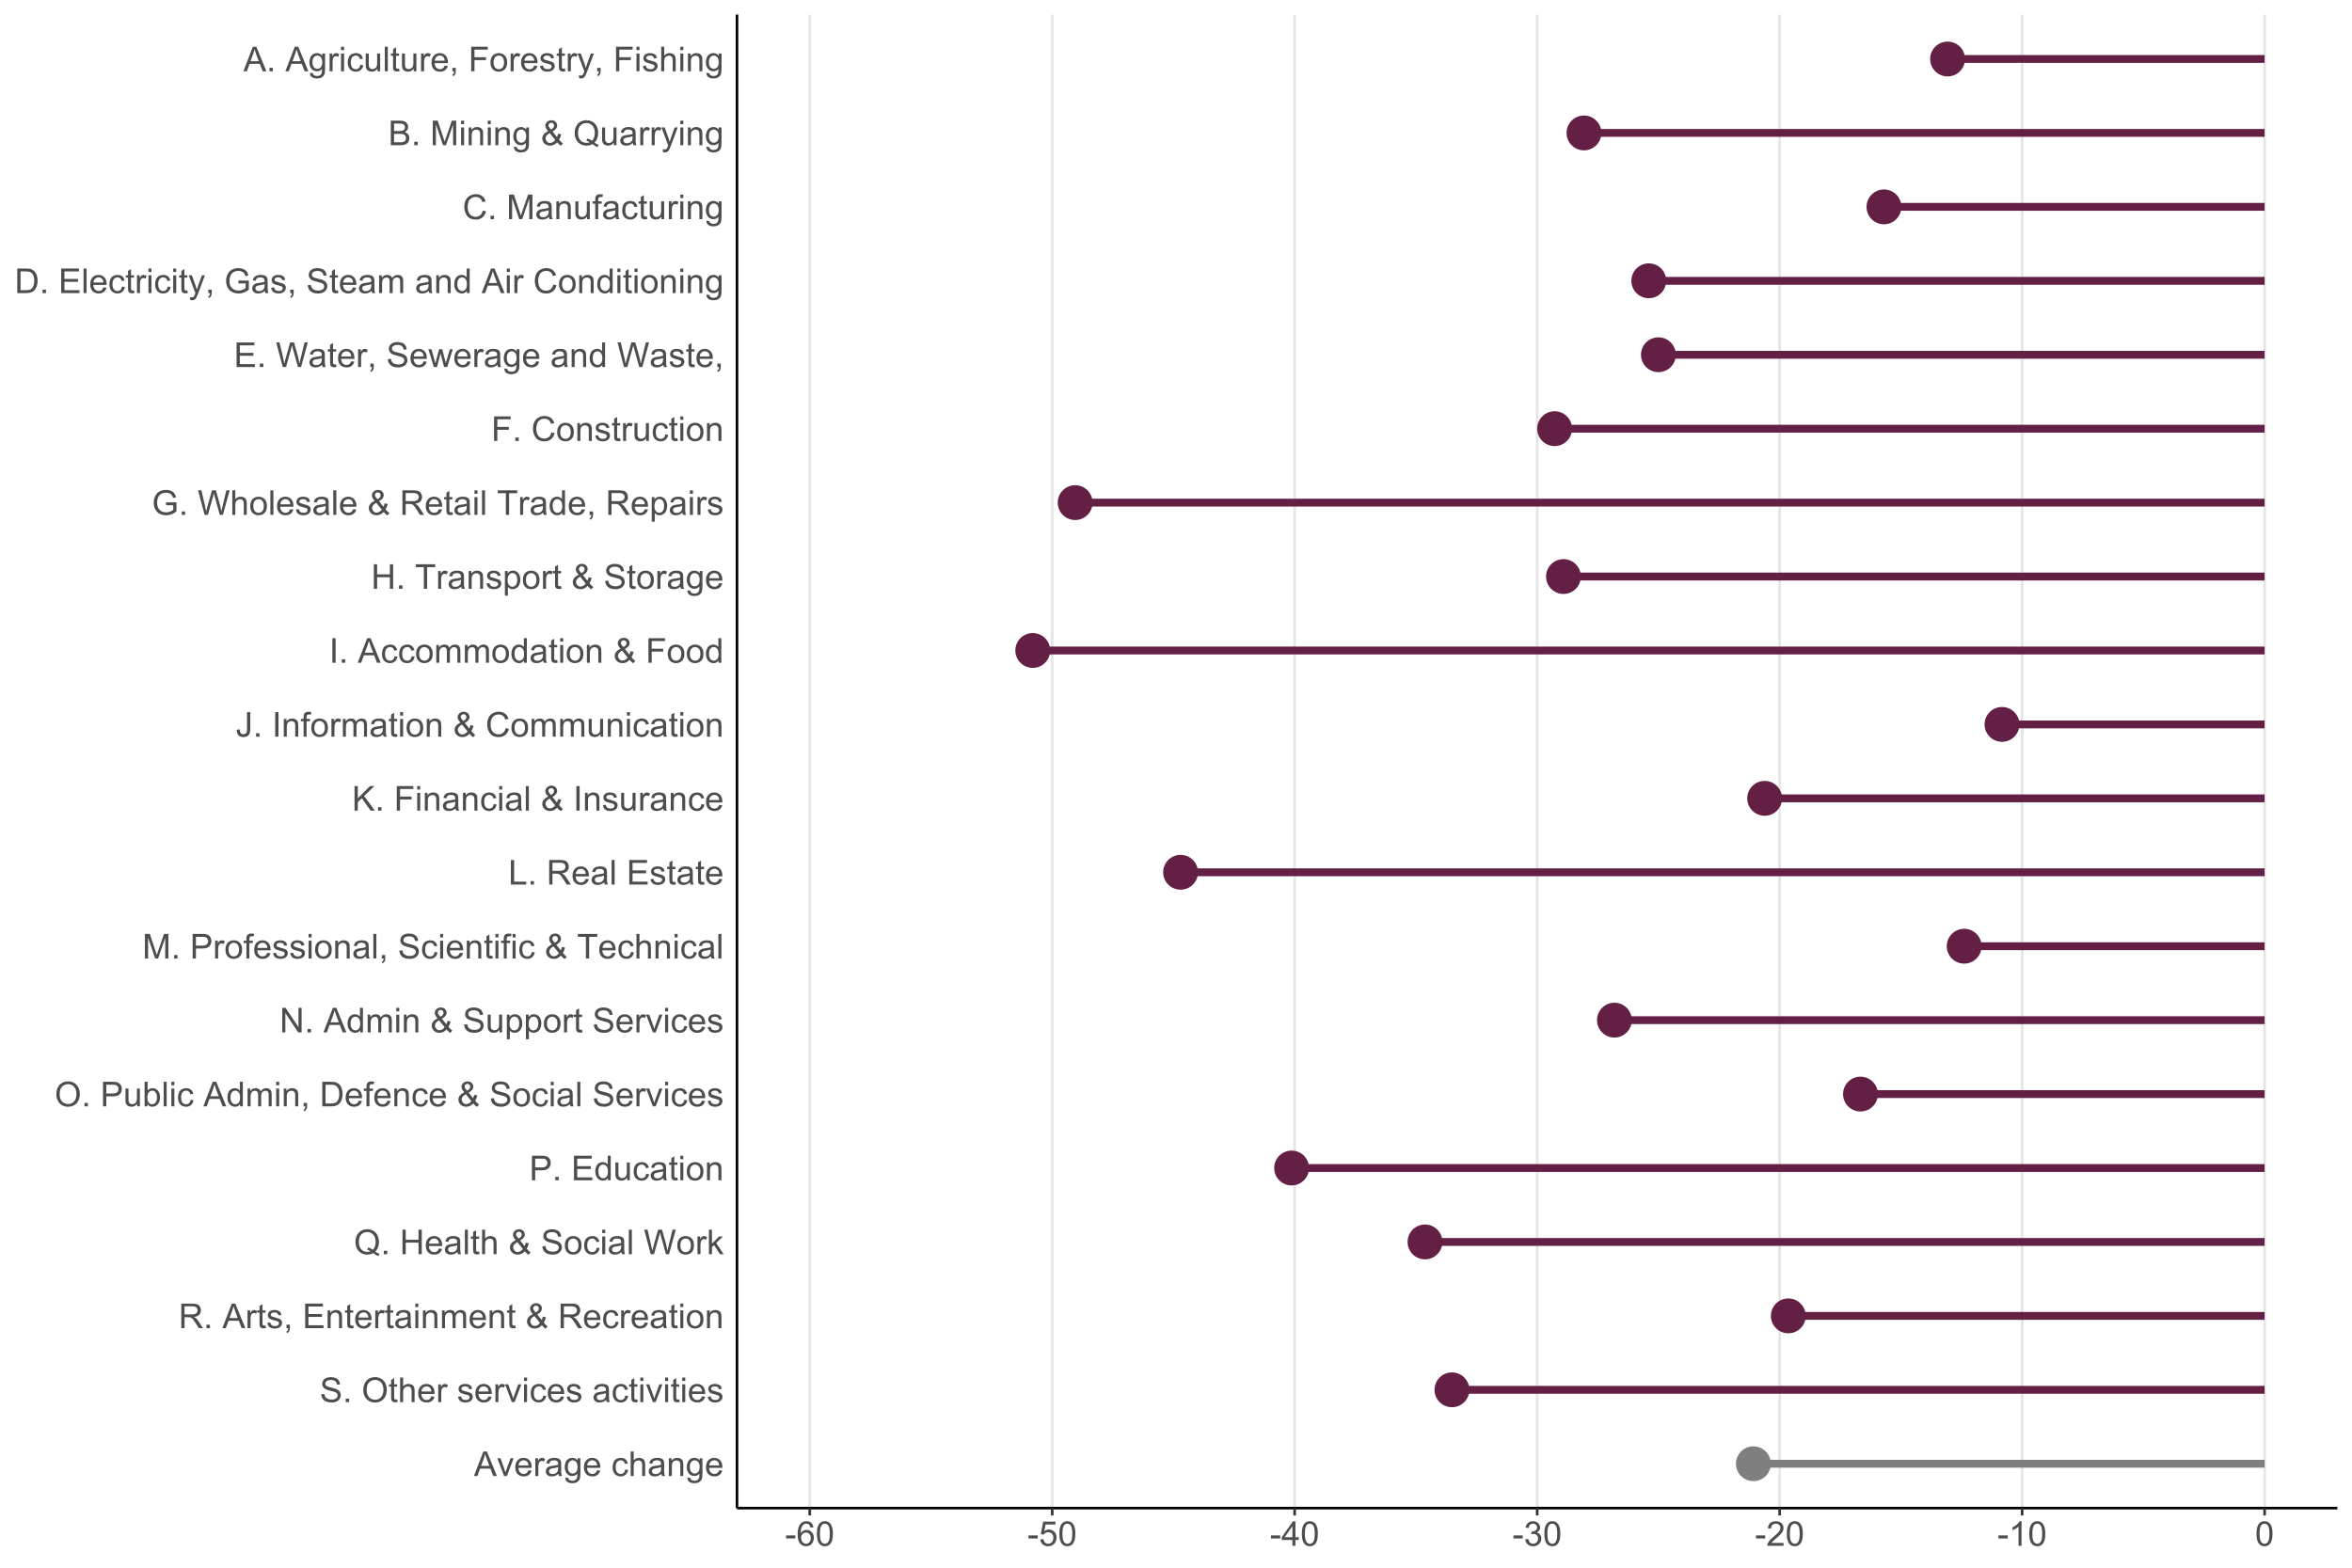 <?xml version="1.0" encoding="UTF-8"?>
<svg xmlns="http://www.w3.org/2000/svg" xmlns:xlink="http://www.w3.org/1999/xlink" width="960pt" height="640pt" viewBox="0 0 960 640" version="1.1">
<defs>
<g>
<symbol overflow="visible" id="glyph0-0">
<path style="stroke:none;" d="M 1.75 0 L 1.75 -8.75 L 8.75 -8.75 L 8.75 0 Z M 1.969 -0.219 L 8.531 -0.219 L 8.531 -8.531 L 1.969 -8.531 Z M 1.969 -0.219 "/>
</symbol>
<symbol overflow="visible" id="glyph0-1">
<path style="stroke:none;" d="M -0.02 0 L 3.828 -10.023 L 5.258 -10.023 L 9.359 0 L 7.848 0 L 6.68 -3.035 L 2.488 -3.035 L 1.387 0 Z M 2.871 -4.117 L 6.27 -4.117 L 5.223 -6.891 C 4.898 -7.734 4.664 -8.426 4.512 -8.969 C 4.383 -8.324 4.203 -7.688 3.973 -7.055 Z M 2.871 -4.117 "/>
</symbol>
<symbol overflow="visible" id="glyph0-2">
<path style="stroke:none;" d="M 2.938 0 L 0.18 -7.258 L 1.477 -7.258 L 3.035 -2.914 C 3.203 -2.438 3.355 -1.949 3.5 -1.449 C 3.605 -1.828 3.758 -2.289 3.957 -2.828 L 5.57 -7.258 L 6.836 -7.258 L 4.086 0 Z M 2.938 0 "/>
</symbol>
<symbol overflow="visible" id="glyph0-3">
<path style="stroke:none;" d="M 5.891 -2.336 L 7.164 -2.18 C 6.961 -1.438 6.59 -0.859 6.047 -0.449 C 5.504 -0.039 4.812 0.164 3.973 0.164 C 2.91 0.164 2.066 -0.16 1.445 -0.816 C 0.82 -1.465 0.508 -2.383 0.512 -3.57 C 0.508 -4.785 0.824 -5.734 1.453 -6.41 C 2.082 -7.082 2.898 -7.418 3.902 -7.422 C 4.871 -7.418 5.664 -7.086 6.281 -6.43 C 6.895 -5.766 7.199 -4.84 7.203 -3.645 C 7.199 -3.57 7.199 -3.461 7.199 -3.316 L 1.785 -3.316 C 1.828 -2.516 2.055 -1.902 2.461 -1.48 C 2.867 -1.055 3.371 -0.844 3.977 -0.848 C 4.426 -0.844 4.812 -0.961 5.133 -1.203 C 5.453 -1.438 5.703 -1.816 5.891 -2.336 Z M 1.852 -4.328 L 5.906 -4.328 C 5.852 -4.934 5.695 -5.391 5.441 -5.703 C 5.047 -6.172 4.539 -6.41 3.918 -6.414 C 3.352 -6.41 2.875 -6.219 2.492 -5.844 C 2.102 -5.461 1.891 -4.957 1.852 -4.328 Z M 1.852 -4.328 "/>
</symbol>
<symbol overflow="visible" id="glyph0-4">
<path style="stroke:none;" d="M 0.91 0 L 0.91 -7.258 L 2.016 -7.258 L 2.016 -6.16 C 2.297 -6.668 2.555 -7.008 2.797 -7.176 C 3.031 -7.336 3.297 -7.418 3.59 -7.422 C 4 -7.418 4.422 -7.285 4.852 -7.027 L 4.43 -5.887 C 4.125 -6.062 3.824 -6.152 3.527 -6.152 C 3.258 -6.152 3.016 -6.07 2.801 -5.91 C 2.586 -5.746 2.434 -5.52 2.344 -5.234 C 2.207 -4.793 2.137 -4.316 2.141 -3.801 L 2.141 0 Z M 0.91 0 "/>
</symbol>
<symbol overflow="visible" id="glyph0-5">
<path style="stroke:none;" d="M 5.66 -0.895 C 5.203 -0.504 4.762 -0.23 4.344 -0.074 C 3.918 0.086 3.469 0.164 2.988 0.164 C 2.188 0.164 1.574 -0.027 1.148 -0.418 C 0.719 -0.805 0.504 -1.305 0.508 -1.914 C 0.504 -2.266 0.586 -2.59 0.75 -2.887 C 0.91 -3.18 1.121 -3.414 1.383 -3.594 C 1.645 -3.77 1.938 -3.906 2.27 -4 C 2.508 -4.059 2.875 -4.121 3.363 -4.184 C 4.355 -4.301 5.086 -4.441 5.559 -4.609 C 5.559 -4.773 5.559 -4.879 5.562 -4.93 C 5.559 -5.426 5.445 -5.781 5.215 -5.988 C 4.898 -6.266 4.43 -6.402 3.812 -6.406 C 3.23 -6.402 2.805 -6.301 2.531 -6.102 C 2.254 -5.895 2.051 -5.535 1.922 -5.023 L 0.719 -5.188 C 0.824 -5.699 1.004 -6.117 1.258 -6.434 C 1.504 -6.75 1.867 -6.992 2.344 -7.164 C 2.816 -7.332 3.363 -7.418 3.992 -7.422 C 4.609 -7.418 5.113 -7.344 5.504 -7.203 C 5.887 -7.055 6.172 -6.871 6.359 -6.652 C 6.539 -6.43 6.668 -6.152 6.742 -5.816 C 6.777 -5.605 6.797 -5.227 6.801 -4.684 L 6.801 -3.043 C 6.797 -1.895 6.824 -1.172 6.879 -0.871 C 6.934 -0.566 7.035 -0.277 7.191 0 L 5.906 0 C 5.777 -0.254 5.695 -0.551 5.66 -0.895 Z M 5.559 -3.645 C 5.109 -3.461 4.438 -3.305 3.547 -3.18 C 3.039 -3.105 2.684 -3.023 2.473 -2.934 C 2.262 -2.84 2.098 -2.707 1.988 -2.531 C 1.871 -2.355 1.816 -2.16 1.82 -1.949 C 1.816 -1.617 1.941 -1.344 2.191 -1.129 C 2.438 -0.906 2.801 -0.797 3.281 -0.801 C 3.754 -0.797 4.176 -0.898 4.547 -1.109 C 4.914 -1.312 5.184 -1.598 5.359 -1.961 C 5.488 -2.238 5.555 -2.648 5.559 -3.191 Z M 5.559 -3.645 "/>
</symbol>
<symbol overflow="visible" id="glyph0-6">
<path style="stroke:none;" d="M 0.695 0.602 L 1.895 0.781 C 1.941 1.145 2.082 1.414 2.312 1.586 C 2.613 1.812 3.031 1.926 3.562 1.93 C 4.129 1.926 4.566 1.812 4.879 1.586 C 5.188 1.355 5.398 1.035 5.508 0.629 C 5.57 0.375 5.598 -0.148 5.598 -0.949 C 5.059 -0.316 4.391 0 3.59 0 C 2.59 0 1.816 -0.359 1.273 -1.078 C 0.723 -1.797 0.449 -2.66 0.453 -3.672 C 0.449 -4.363 0.574 -5.004 0.828 -5.59 C 1.074 -6.176 1.438 -6.625 1.918 -6.945 C 2.391 -7.258 2.949 -7.418 3.594 -7.422 C 4.449 -7.418 5.156 -7.07 5.715 -6.383 L 5.715 -7.258 L 6.852 -7.258 L 6.852 -0.984 C 6.848 0.145 6.734 0.945 6.504 1.418 C 6.273 1.887 5.906 2.258 5.41 2.535 C 4.91 2.805 4.297 2.941 3.57 2.945 C 2.699 2.941 2 2.746 1.469 2.359 C 0.934 1.969 0.676 1.383 0.695 0.602 Z M 1.715 -3.758 C 1.711 -2.805 1.898 -2.113 2.281 -1.676 C 2.656 -1.238 3.133 -1.02 3.703 -1.02 C 4.27 -1.02 4.742 -1.234 5.129 -1.672 C 5.508 -2.102 5.699 -2.785 5.703 -3.719 C 5.699 -4.605 5.504 -5.273 5.109 -5.727 C 4.715 -6.176 4.238 -6.402 3.684 -6.406 C 3.133 -6.402 2.668 -6.18 2.289 -5.738 C 1.902 -5.289 1.711 -4.629 1.715 -3.758 Z M 1.715 -3.758 "/>
</symbol>
<symbol overflow="visible" id="glyph0-7">
<path style="stroke:none;" d=""/>
</symbol>
<symbol overflow="visible" id="glyph0-8">
<path style="stroke:none;" d="M 5.66 -2.66 L 6.871 -2.5 C 6.734 -1.664 6.395 -1.012 5.855 -0.543 C 5.309 -0.07 4.641 0.164 3.848 0.164 C 2.852 0.164 2.055 -0.16 1.453 -0.809 C 0.848 -1.457 0.543 -2.387 0.547 -3.602 C 0.543 -4.383 0.676 -5.07 0.938 -5.66 C 1.195 -6.246 1.59 -6.684 2.121 -6.98 C 2.652 -7.27 3.23 -7.418 3.855 -7.422 C 4.645 -7.418 5.289 -7.219 5.789 -6.824 C 6.289 -6.422 6.609 -5.855 6.754 -5.125 L 5.559 -4.941 C 5.441 -5.426 5.238 -5.793 4.953 -6.043 C 4.66 -6.285 4.312 -6.41 3.902 -6.414 C 3.281 -6.41 2.777 -6.188 2.391 -5.746 C 2.004 -5.297 1.809 -4.594 1.812 -3.637 C 1.809 -2.656 1.996 -1.945 2.371 -1.508 C 2.742 -1.062 3.23 -0.844 3.836 -0.848 C 4.316 -0.844 4.719 -0.992 5.043 -1.289 C 5.367 -1.586 5.574 -2.043 5.66 -2.66 Z M 5.66 -2.66 "/>
</symbol>
<symbol overflow="visible" id="glyph0-9">
<path style="stroke:none;" d="M 0.922 0 L 0.922 -10.023 L 2.152 -10.023 L 2.152 -6.426 C 2.723 -7.086 3.449 -7.418 4.328 -7.422 C 4.863 -7.418 5.328 -7.312 5.727 -7.105 C 6.121 -6.891 6.406 -6.598 6.578 -6.227 C 6.746 -5.852 6.832 -5.309 6.836 -4.602 L 6.836 0 L 5.605 0 L 5.605 -4.602 C 5.602 -5.211 5.469 -5.66 5.203 -5.941 C 4.938 -6.223 4.559 -6.363 4.074 -6.363 C 3.707 -6.363 3.363 -6.266 3.043 -6.078 C 2.719 -5.887 2.492 -5.633 2.355 -5.312 C 2.219 -4.988 2.148 -4.543 2.152 -3.973 L 2.152 0 Z M 0.922 0 "/>
</symbol>
<symbol overflow="visible" id="glyph0-10">
<path style="stroke:none;" d="M 0.922 0 L 0.922 -7.258 L 2.031 -7.258 L 2.031 -6.227 C 2.559 -7.02 3.328 -7.418 4.34 -7.422 C 4.773 -7.418 5.176 -7.34 5.547 -7.188 C 5.91 -7.027 6.184 -6.82 6.371 -6.57 C 6.551 -6.312 6.68 -6.012 6.754 -5.66 C 6.797 -5.434 6.82 -5.035 6.82 -4.465 L 6.82 0 L 5.594 0 L 5.594 -4.414 C 5.59 -4.914 5.543 -5.289 5.449 -5.539 C 5.352 -5.785 5.18 -5.984 4.938 -6.137 C 4.691 -6.281 4.406 -6.355 4.082 -6.359 C 3.555 -6.355 3.102 -6.191 2.723 -5.859 C 2.34 -5.523 2.148 -4.891 2.152 -3.965 L 2.152 0 Z M 0.922 0 "/>
</symbol>
<symbol overflow="visible" id="glyph0-11">
<path style="stroke:none;" d="M 0.629 -3.219 L 1.879 -3.328 C 1.938 -2.828 2.074 -2.414 2.293 -2.094 C 2.504 -1.77 2.84 -1.512 3.301 -1.316 C 3.754 -1.117 4.27 -1.02 4.84 -1.02 C 5.344 -1.02 5.789 -1.094 6.18 -1.242 C 6.566 -1.391 6.855 -1.598 7.043 -1.863 C 7.23 -2.125 7.324 -2.41 7.328 -2.719 C 7.324 -3.031 7.234 -3.305 7.055 -3.543 C 6.871 -3.777 6.57 -3.977 6.152 -4.137 C 5.883 -4.238 5.285 -4.398 4.367 -4.625 C 3.445 -4.844 2.801 -5.055 2.434 -5.25 C 1.949 -5.5 1.594 -5.809 1.363 -6.184 C 1.125 -6.551 1.008 -6.969 1.012 -7.43 C 1.008 -7.934 1.152 -8.406 1.441 -8.848 C 1.73 -9.285 2.148 -9.617 2.699 -9.848 C 3.25 -10.074 3.863 -10.188 4.539 -10.191 C 5.277 -10.188 5.934 -10.07 6.504 -9.832 C 7.07 -9.594 7.504 -9.242 7.812 -8.777 C 8.117 -8.309 8.281 -7.781 8.305 -7.199 L 7.035 -7.102 C 6.961 -7.734 6.73 -8.211 6.34 -8.539 C 5.945 -8.859 5.363 -9.023 4.594 -9.023 C 3.789 -9.023 3.203 -8.875 2.84 -8.582 C 2.469 -8.285 2.285 -7.93 2.289 -7.52 C 2.285 -7.156 2.414 -6.863 2.68 -6.633 C 2.93 -6.398 3.598 -6.156 4.68 -5.914 C 5.754 -5.668 6.492 -5.457 6.898 -5.277 C 7.477 -5.008 7.906 -4.668 8.188 -4.254 C 8.461 -3.84 8.602 -3.363 8.605 -2.828 C 8.602 -2.293 8.449 -1.793 8.148 -1.324 C 7.84 -0.852 7.402 -0.484 6.832 -0.223 C 6.262 0.039 5.617 0.168 4.902 0.172 C 3.992 0.168 3.23 0.039 2.621 -0.223 C 2.004 -0.488 1.523 -0.887 1.18 -1.418 C 0.828 -1.949 0.645 -2.547 0.629 -3.219 Z M 0.629 -3.219 "/>
</symbol>
<symbol overflow="visible" id="glyph0-12">
<path style="stroke:none;" d="M 1.273 0 L 1.273 -1.402 L 2.672 -1.402 L 2.672 0 Z M 1.273 0 "/>
</symbol>
<symbol overflow="visible" id="glyph0-13">
<path style="stroke:none;" d="M 0.676 -4.883 C 0.672 -6.539 1.121 -7.84 2.016 -8.785 C 2.906 -9.723 4.059 -10.195 5.477 -10.199 C 6.398 -10.195 7.23 -9.973 7.977 -9.535 C 8.719 -9.09 9.285 -8.477 9.676 -7.688 C 10.062 -6.895 10.258 -5.996 10.262 -4.996 C 10.258 -3.977 10.055 -3.066 9.645 -2.27 C 9.234 -1.465 8.652 -0.859 7.902 -0.445 C 7.148 -0.035 6.336 0.168 5.469 0.172 C 4.523 0.168 3.68 -0.055 2.938 -0.512 C 2.191 -0.965 1.629 -1.59 1.25 -2.379 C 0.863 -3.168 0.672 -4 0.676 -4.883 Z M 2.043 -4.859 C 2.039 -3.648 2.363 -2.699 3.016 -2.004 C 3.664 -1.309 4.48 -0.961 5.461 -0.965 C 6.461 -0.961 7.281 -1.312 7.926 -2.016 C 8.57 -2.719 8.895 -3.715 8.895 -5.004 C 8.895 -5.816 8.754 -6.527 8.48 -7.141 C 8.199 -7.746 7.797 -8.219 7.27 -8.555 C 6.734 -8.891 6.141 -9.059 5.484 -9.059 C 4.543 -9.059 3.734 -8.734 3.059 -8.09 C 2.379 -7.445 2.039 -6.367 2.043 -4.859 Z M 2.043 -4.859 "/>
</symbol>
<symbol overflow="visible" id="glyph0-14">
<path style="stroke:none;" d="M 3.609 -1.102 L 3.789 -0.016 C 3.438 0.059 3.129 0.094 2.859 0.094 C 2.41 0.094 2.062 0.023 1.816 -0.117 C 1.57 -0.258 1.395 -0.441 1.297 -0.672 C 1.195 -0.902 1.148 -1.387 1.148 -2.125 L 1.148 -6.305 L 0.246 -6.305 L 0.246 -7.258 L 1.148 -7.258 L 1.148 -9.059 L 2.371 -9.797 L 2.371 -7.258 L 3.609 -7.258 L 3.609 -6.305 L 2.371 -6.305 L 2.371 -2.059 C 2.367 -1.703 2.387 -1.477 2.434 -1.379 C 2.473 -1.277 2.547 -1.199 2.648 -1.141 C 2.746 -1.082 2.887 -1.055 3.07 -1.055 C 3.203 -1.055 3.383 -1.07 3.609 -1.102 Z M 3.609 -1.102 "/>
</symbol>
<symbol overflow="visible" id="glyph0-15">
<path style="stroke:none;" d="M 0.43 -2.168 L 1.648 -2.359 C 1.711 -1.867 1.902 -1.492 2.219 -1.234 C 2.527 -0.973 2.965 -0.844 3.527 -0.848 C 4.09 -0.844 4.508 -0.957 4.785 -1.191 C 5.055 -1.418 5.191 -1.691 5.195 -2.004 C 5.191 -2.281 5.07 -2.5 4.832 -2.66 C 4.66 -2.77 4.242 -2.906 3.574 -3.078 C 2.672 -3.301 2.047 -3.5 1.699 -3.668 C 1.348 -3.832 1.082 -4.059 0.906 -4.355 C 0.723 -4.645 0.633 -4.973 0.637 -5.332 C 0.633 -5.652 0.707 -5.949 0.855 -6.23 C 1.004 -6.504 1.203 -6.734 1.461 -6.918 C 1.648 -7.055 1.91 -7.172 2.246 -7.273 C 2.574 -7.367 2.93 -7.418 3.309 -7.422 C 3.875 -7.418 4.375 -7.336 4.809 -7.176 C 5.234 -7.008 5.551 -6.785 5.762 -6.508 C 5.965 -6.227 6.109 -5.852 6.188 -5.387 L 4.984 -5.223 C 4.926 -5.59 4.766 -5.883 4.508 -6.098 C 4.242 -6.305 3.875 -6.41 3.398 -6.414 C 2.832 -6.41 2.426 -6.316 2.188 -6.133 C 1.941 -5.941 1.82 -5.723 1.824 -5.477 C 1.82 -5.312 1.871 -5.168 1.977 -5.047 C 2.07 -4.91 2.227 -4.801 2.445 -4.719 C 2.566 -4.668 2.93 -4.562 3.535 -4.402 C 4.402 -4.168 5.012 -3.98 5.355 -3.832 C 5.699 -3.684 5.969 -3.465 6.164 -3.184 C 6.359 -2.898 6.457 -2.551 6.461 -2.133 C 6.457 -1.719 6.336 -1.332 6.102 -0.973 C 5.859 -0.609 5.516 -0.328 5.066 -0.133 C 4.613 0.066 4.102 0.164 3.535 0.164 C 2.586 0.164 1.867 -0.031 1.375 -0.422 C 0.879 -0.812 0.562 -1.395 0.43 -2.168 Z M 0.43 -2.168 "/>
</symbol>
<symbol overflow="visible" id="glyph0-16">
<path style="stroke:none;" d="M 0.93 -8.605 L 0.93 -10.023 L 2.16 -10.023 L 2.16 -8.605 Z M 0.93 0 L 0.93 -7.258 L 2.16 -7.258 L 2.16 0 Z M 0.93 0 "/>
</symbol>
<symbol overflow="visible" id="glyph0-17">
<path style="stroke:none;" d="M 1.102 0 L 1.102 -10.023 L 5.543 -10.023 C 6.434 -10.02 7.109 -9.93 7.578 -9.75 C 8.039 -9.57 8.414 -9.25 8.695 -8.797 C 8.973 -8.336 9.109 -7.836 9.113 -7.289 C 9.109 -6.574 8.879 -5.973 8.422 -5.488 C 7.957 -5 7.246 -4.691 6.289 -4.559 C 6.637 -4.387 6.906 -4.219 7.09 -4.062 C 7.477 -3.703 7.84 -3.258 8.188 -2.727 L 9.934 0 L 8.266 0 L 6.938 -2.086 C 6.551 -2.688 6.23 -3.145 5.98 -3.465 C 5.727 -3.781 5.504 -4.008 5.309 -4.137 C 5.109 -4.262 4.906 -4.348 4.703 -4.402 C 4.551 -4.43 4.305 -4.445 3.965 -4.449 L 2.426 -4.449 L 2.426 0 Z M 2.426 -5.598 L 5.277 -5.598 C 5.883 -5.594 6.355 -5.656 6.699 -5.785 C 7.035 -5.91 7.297 -6.113 7.477 -6.387 C 7.656 -6.66 7.746 -6.961 7.746 -7.289 C 7.746 -7.762 7.57 -8.148 7.227 -8.457 C 6.879 -8.758 6.336 -8.91 5.598 -8.914 L 2.426 -8.914 Z M 2.426 -5.598 "/>
</symbol>
<symbol overflow="visible" id="glyph0-18">
<path style="stroke:none;" d="M 1.242 0 L 1.242 -1.402 L 2.645 -1.402 L 2.645 0 C 2.641 0.516 2.551 0.93 2.371 1.246 C 2.188 1.562 1.898 1.809 1.504 1.984 L 1.164 1.457 C 1.418 1.34 1.609 1.172 1.734 0.953 C 1.859 0.73 1.926 0.414 1.941 0 Z M 1.242 0 "/>
</symbol>
<symbol overflow="visible" id="glyph0-19">
<path style="stroke:none;" d="M 1.109 0 L 1.109 -10.023 L 8.352 -10.023 L 8.352 -8.84 L 2.434 -8.84 L 2.434 -5.77 L 7.977 -5.77 L 7.977 -4.594 L 2.434 -4.594 L 2.434 -1.184 L 8.586 -1.184 L 8.586 0 Z M 1.109 0 "/>
</symbol>
<symbol overflow="visible" id="glyph0-20">
<path style="stroke:none;" d="M 0.922 0 L 0.922 -7.258 L 2.023 -7.258 L 2.023 -6.242 C 2.25 -6.594 2.555 -6.879 2.934 -7.098 C 3.309 -7.309 3.738 -7.418 4.227 -7.422 C 4.758 -7.418 5.199 -7.305 5.547 -7.086 C 5.887 -6.859 6.129 -6.551 6.273 -6.152 C 6.848 -6.996 7.594 -7.418 8.516 -7.422 C 9.234 -7.418 9.789 -7.219 10.176 -6.824 C 10.562 -6.422 10.758 -5.809 10.758 -4.984 L 10.758 0 L 9.535 0 L 9.535 -4.574 C 9.531 -5.062 9.492 -5.418 9.414 -5.637 C 9.332 -5.852 9.188 -6.023 8.98 -6.16 C 8.77 -6.289 8.523 -6.355 8.242 -6.359 C 7.73 -6.355 7.309 -6.188 6.973 -5.848 C 6.637 -5.508 6.469 -4.965 6.469 -4.219 L 6.469 0 L 5.234 0 L 5.234 -4.719 C 5.23 -5.262 5.133 -5.672 4.934 -5.949 C 4.73 -6.219 4.402 -6.355 3.953 -6.359 C 3.602 -6.355 3.281 -6.266 2.988 -6.086 C 2.695 -5.902 2.48 -5.637 2.352 -5.285 C 2.215 -4.934 2.148 -4.426 2.152 -3.766 L 2.152 0 Z M 0.922 0 "/>
</symbol>
<symbol overflow="visible" id="glyph0-21">
<path style="stroke:none;" d="M 6.652 -1.184 C 6.242 -0.73 5.801 -0.391 5.324 -0.168 C 4.844 0.059 4.328 0.168 3.773 0.172 C 2.746 0.168 1.93 -0.176 1.332 -0.867 C 0.84 -1.43 0.598 -2.059 0.602 -2.762 C 0.598 -3.379 0.797 -3.938 1.199 -4.438 C 1.594 -4.934 2.191 -5.375 2.988 -5.758 C 2.535 -6.273 2.234 -6.695 2.086 -7.02 C 1.934 -7.344 1.855 -7.656 1.859 -7.957 C 1.855 -8.559 2.094 -9.078 2.566 -9.523 C 3.035 -9.965 3.629 -10.188 4.348 -10.191 C 5.031 -10.188 5.59 -9.98 6.027 -9.562 C 6.461 -9.141 6.68 -8.637 6.68 -8.055 C 6.68 -7.098 6.047 -6.285 4.785 -5.613 L 6.582 -3.32 C 6.785 -3.719 6.945 -4.184 7.062 -4.719 L 8.34 -4.445 C 8.117 -3.566 7.824 -2.844 7.453 -2.281 C 7.91 -1.668 8.43 -1.156 9.016 -0.746 L 8.188 0.234 C 7.688 -0.086 7.176 -0.559 6.652 -1.184 Z M 4.148 -6.406 C 4.68 -6.715 5.023 -6.992 5.184 -7.23 C 5.34 -7.465 5.418 -7.727 5.422 -8.02 C 5.418 -8.359 5.312 -8.637 5.098 -8.855 C 4.879 -9.066 4.605 -9.176 4.285 -9.18 C 3.949 -9.176 3.676 -9.07 3.457 -8.859 C 3.234 -8.645 3.121 -8.383 3.125 -8.074 C 3.121 -7.918 3.16 -7.754 3.242 -7.582 C 3.32 -7.41 3.441 -7.227 3.602 -7.039 Z M 5.879 -2.152 L 3.625 -4.949 C 2.957 -4.551 2.508 -4.184 2.277 -3.844 C 2.043 -3.504 1.926 -3.168 1.93 -2.836 C 1.926 -2.43 2.09 -2.008 2.414 -1.57 C 2.734 -1.133 3.191 -0.914 3.789 -0.914 C 4.152 -0.914 4.531 -1.027 4.93 -1.258 C 5.32 -1.488 5.637 -1.785 5.879 -2.152 Z M 5.879 -2.152 "/>
</symbol>
<symbol overflow="visible" id="glyph0-22">
<path style="stroke:none;" d="M 0.465 -3.629 C 0.461 -4.973 0.836 -5.969 1.586 -6.617 C 2.207 -7.148 2.969 -7.418 3.867 -7.422 C 4.867 -7.418 5.684 -7.09 6.316 -6.441 C 6.949 -5.785 7.266 -4.883 7.266 -3.734 C 7.266 -2.797 7.125 -2.062 6.844 -1.527 C 6.562 -0.992 6.152 -0.578 5.621 -0.281 C 5.082 0.016 4.5 0.164 3.867 0.164 C 2.852 0.164 2.027 -0.16 1.402 -0.812 C 0.773 -1.461 0.461 -2.398 0.465 -3.629 Z M 1.73 -3.629 C 1.727 -2.695 1.93 -2 2.336 -1.539 C 2.738 -1.074 3.25 -0.844 3.867 -0.848 C 4.477 -0.844 4.984 -1.074 5.391 -1.543 C 5.797 -2.004 6 -2.715 6 -3.672 C 6 -4.566 5.793 -5.246 5.387 -5.711 C 4.977 -6.172 4.473 -6.402 3.867 -6.406 C 3.25 -6.402 2.738 -6.172 2.336 -5.715 C 1.93 -5.25 1.727 -4.555 1.73 -3.629 Z M 1.73 -3.629 "/>
</symbol>
<symbol overflow="visible" id="glyph0-23">
<path style="stroke:none;" d="M 8.676 -1.074 C 9.289 -0.645 9.855 -0.336 10.375 -0.145 L 9.988 0.781 C 9.266 0.516 8.547 0.109 7.836 -0.453 C 7.086 -0.035 6.266 0.168 5.375 0.172 C 4.461 0.168 3.637 -0.047 2.902 -0.484 C 2.16 -0.918 1.594 -1.531 1.199 -2.328 C 0.797 -3.117 0.598 -4.012 0.602 -5.012 C 0.598 -5.996 0.797 -6.898 1.203 -7.711 C 1.602 -8.523 2.172 -9.141 2.914 -9.562 C 3.652 -9.984 4.48 -10.195 5.398 -10.199 C 6.32 -10.195 7.156 -9.977 7.902 -9.539 C 8.641 -9.098 9.207 -8.48 9.602 -7.691 C 9.988 -6.898 10.184 -6.008 10.188 -5.016 C 10.184 -4.191 10.059 -3.449 9.809 -2.793 C 9.559 -2.133 9.18 -1.559 8.676 -1.074 Z M 5.758 -2.77 C 6.52 -2.551 7.148 -2.23 7.648 -1.812 C 8.426 -2.52 8.816 -3.59 8.82 -5.016 C 8.816 -5.828 8.68 -6.535 8.406 -7.145 C 8.129 -7.746 7.727 -8.219 7.195 -8.555 C 6.664 -8.891 6.066 -9.059 5.406 -9.059 C 4.414 -9.059 3.594 -8.719 2.945 -8.043 C 2.293 -7.363 1.969 -6.352 1.969 -5.012 C 1.969 -3.703 2.289 -2.703 2.934 -2.008 C 3.578 -1.309 4.402 -0.961 5.406 -0.965 C 5.879 -0.961 6.324 -1.051 6.746 -1.23 C 6.328 -1.496 5.891 -1.688 5.434 -1.805 Z M 5.758 -2.77 "/>
</symbol>
<symbol overflow="visible" id="glyph0-24">
<path style="stroke:none;" d="M 1.121 0 L 1.121 -10.023 L 2.445 -10.023 L 2.445 -5.906 L 7.656 -5.906 L 7.656 -10.023 L 8.984 -10.023 L 8.984 0 L 7.656 0 L 7.656 -4.723 L 2.445 -4.723 L 2.445 0 Z M 1.121 0 "/>
</symbol>
<symbol overflow="visible" id="glyph0-25">
<path style="stroke:none;" d="M 0.895 0 L 0.895 -10.023 L 2.125 -10.023 L 2.125 0 Z M 0.895 0 "/>
</symbol>
<symbol overflow="visible" id="glyph0-26">
<path style="stroke:none;" d="M 2.828 0 L 0.172 -10.023 L 1.531 -10.023 L 3.055 -3.453 C 3.215 -2.762 3.359 -2.078 3.48 -1.402 C 3.734 -2.469 3.883 -3.086 3.93 -3.254 L 5.836 -10.023 L 7.438 -10.023 L 8.875 -4.949 C 9.23 -3.688 9.488 -2.504 9.652 -1.402 C 9.777 -2.031 9.945 -2.758 10.152 -3.582 L 11.723 -10.023 L 13.055 -10.023 L 10.309 0 L 9.031 0 L 6.918 -7.637 C 6.738 -8.27 6.633 -8.664 6.602 -8.812 C 6.496 -8.352 6.398 -7.957 6.309 -7.637 L 4.184 0 Z M 2.828 0 "/>
</symbol>
<symbol overflow="visible" id="glyph0-27">
<path style="stroke:none;" d="M 0.93 0 L 0.93 -10.023 L 2.16 -10.023 L 2.16 -4.305 L 5.07 -7.258 L 6.664 -7.258 L 3.891 -4.566 L 6.945 0 L 5.43 0 L 3.027 -3.711 L 2.16 -2.879 L 2.16 0 Z M 0.93 0 "/>
</symbol>
<symbol overflow="visible" id="glyph0-28">
<path style="stroke:none;" d="M 1.078 0 L 1.078 -10.023 L 4.859 -10.023 C 5.523 -10.02 6.031 -9.988 6.383 -9.926 C 6.875 -9.844 7.289 -9.688 7.621 -9.457 C 7.953 -9.227 8.223 -8.902 8.426 -8.488 C 8.629 -8.07 8.73 -7.617 8.73 -7.125 C 8.73 -6.27 8.457 -5.547 7.914 -4.957 C 7.371 -4.367 6.391 -4.07 4.977 -4.074 L 2.406 -4.074 L 2.406 0 Z M 2.406 -5.258 L 4.996 -5.258 C 5.852 -5.254 6.461 -5.414 6.82 -5.734 C 7.18 -6.051 7.359 -6.5 7.363 -7.082 C 7.359 -7.5 7.254 -7.859 7.043 -8.156 C 6.832 -8.453 6.551 -8.648 6.207 -8.75 C 5.98 -8.805 5.57 -8.836 4.969 -8.84 L 2.406 -8.84 Z M 2.406 -5.258 "/>
</symbol>
<symbol overflow="visible" id="glyph0-29">
<path style="stroke:none;" d="M 5.633 0 L 5.633 -0.914 C 5.168 -0.195 4.492 0.164 3.602 0.164 C 3.02 0.164 2.488 0.008 2.004 -0.312 C 1.52 -0.629 1.141 -1.074 0.875 -1.648 C 0.605 -2.219 0.473 -2.879 0.477 -3.625 C 0.473 -4.348 0.594 -5.004 0.84 -5.594 C 1.078 -6.184 1.441 -6.637 1.926 -6.949 C 2.406 -7.262 2.945 -7.418 3.547 -7.422 C 3.98 -7.418 4.371 -7.324 4.715 -7.145 C 5.055 -6.957 5.332 -6.719 5.551 -6.426 L 5.551 -10.023 L 6.773 -10.023 L 6.773 0 Z M 1.742 -3.625 C 1.738 -2.691 1.934 -1.996 2.328 -1.535 C 2.719 -1.074 3.184 -0.844 3.719 -0.848 C 4.254 -0.844 4.711 -1.062 5.086 -1.508 C 5.461 -1.945 5.648 -2.617 5.652 -3.52 C 5.648 -4.512 5.457 -5.242 5.078 -5.707 C 4.691 -6.172 4.219 -6.402 3.664 -6.406 C 3.113 -6.402 2.656 -6.18 2.293 -5.734 C 1.922 -5.285 1.738 -4.582 1.742 -3.625 Z M 1.742 -3.625 "/>
</symbol>
<symbol overflow="visible" id="glyph0-30">
<path style="stroke:none;" d="M 5.68 0 L 5.68 -1.066 C 5.109 -0.246 4.344 0.164 3.375 0.164 C 2.945 0.164 2.543 0.082 2.176 -0.082 C 1.801 -0.246 1.527 -0.449 1.348 -0.699 C 1.168 -0.945 1.039 -1.25 0.969 -1.613 C 0.914 -1.852 0.891 -2.234 0.895 -2.762 L 0.895 -7.258 L 2.125 -7.258 L 2.125 -3.234 C 2.121 -2.59 2.148 -2.156 2.203 -1.934 C 2.277 -1.609 2.438 -1.355 2.691 -1.172 C 2.941 -0.984 3.254 -0.891 3.625 -0.895 C 3.988 -0.891 4.332 -0.984 4.66 -1.176 C 4.98 -1.363 5.211 -1.621 5.348 -1.949 C 5.48 -2.273 5.547 -2.746 5.551 -3.371 L 5.551 -7.258 L 6.781 -7.258 L 6.781 0 Z M 5.68 0 "/>
</symbol>
<symbol overflow="visible" id="glyph0-31">
<path style="stroke:none;" d="M 2.059 0 L 0.914 0 L 0.914 -10.023 L 2.148 -10.023 L 2.148 -6.445 C 2.664 -7.094 3.328 -7.418 4.137 -7.422 C 4.582 -7.418 5.004 -7.328 5.402 -7.152 C 5.801 -6.969 6.129 -6.715 6.387 -6.395 C 6.645 -6.066 6.844 -5.676 6.992 -5.215 C 7.133 -4.754 7.207 -4.262 7.211 -3.738 C 7.207 -2.496 6.898 -1.535 6.289 -0.855 C 5.672 -0.176 4.934 0.164 4.074 0.164 C 3.215 0.164 2.543 -0.191 2.059 -0.91 Z M 2.043 -3.684 C 2.039 -2.812 2.156 -2.184 2.398 -1.797 C 2.781 -1.16 3.309 -0.844 3.973 -0.848 C 4.508 -0.844 4.969 -1.078 5.363 -1.547 C 5.754 -2.016 5.953 -2.711 5.953 -3.637 C 5.953 -4.582 5.766 -5.281 5.391 -5.734 C 5.016 -6.184 4.559 -6.41 4.027 -6.414 C 3.484 -6.41 3.02 -6.176 2.629 -5.711 C 2.234 -5.242 2.039 -4.566 2.043 -3.684 Z M 2.043 -3.684 "/>
</symbol>
<symbol overflow="visible" id="glyph0-32">
<path style="stroke:none;" d="M 1.078 0 L 1.078 -10.023 L 4.531 -10.023 C 5.309 -10.02 5.906 -9.973 6.316 -9.879 C 6.891 -9.746 7.379 -9.504 7.785 -9.16 C 8.312 -8.711 8.707 -8.141 8.973 -7.449 C 9.23 -6.75 9.363 -5.957 9.367 -5.066 C 9.363 -4.301 9.273 -3.625 9.098 -3.039 C 8.918 -2.449 8.691 -1.965 8.414 -1.582 C 8.137 -1.195 7.832 -0.891 7.504 -0.672 C 7.172 -0.449 6.773 -0.281 6.305 -0.172 C 5.836 -0.055 5.297 0 4.695 0 Z M 2.406 -1.184 L 4.547 -1.184 C 5.207 -1.184 5.723 -1.242 6.102 -1.367 C 6.473 -1.484 6.773 -1.66 7 -1.887 C 7.312 -2.199 7.559 -2.621 7.734 -3.156 C 7.91 -3.684 7.996 -4.328 8 -5.086 C 7.996 -6.133 7.824 -6.938 7.48 -7.5 C 7.133 -8.062 6.715 -8.438 6.227 -8.633 C 5.871 -8.766 5.301 -8.836 4.512 -8.84 L 2.406 -8.84 Z M 2.406 -1.184 "/>
</symbol>
<symbol overflow="visible" id="glyph0-33">
<path style="stroke:none;" d="M 1.219 0 L 1.219 -6.305 L 0.129 -6.305 L 0.129 -7.258 L 1.219 -7.258 L 1.219 -8.031 C 1.219 -8.52 1.262 -8.883 1.348 -9.117 C 1.465 -9.438 1.672 -9.695 1.973 -9.895 C 2.27 -10.09 2.688 -10.188 3.227 -10.191 C 3.57 -10.188 3.953 -10.148 4.375 -10.07 L 4.191 -8.996 C 3.934 -9.035 3.691 -9.059 3.465 -9.062 C 3.09 -9.059 2.828 -8.98 2.672 -8.824 C 2.516 -8.664 2.438 -8.363 2.441 -7.93 L 2.441 -7.258 L 3.855 -7.258 L 3.855 -6.305 L 2.441 -6.305 L 2.441 0 Z M 1.219 0 "/>
</symbol>
<symbol overflow="visible" id="glyph0-34">
<path style="stroke:none;" d="M 1.066 0 L 1.066 -10.023 L 2.426 -10.023 L 7.691 -2.152 L 7.691 -10.023 L 8.961 -10.023 L 8.961 0 L 7.602 0 L 2.336 -7.875 L 2.336 0 Z M 1.066 0 "/>
</symbol>
<symbol overflow="visible" id="glyph0-35">
<path style="stroke:none;" d="M 0.922 2.781 L 0.922 -7.258 L 2.043 -7.258 L 2.043 -6.316 C 2.305 -6.684 2.602 -6.957 2.938 -7.145 C 3.266 -7.324 3.672 -7.418 4.148 -7.422 C 4.766 -7.418 5.312 -7.258 5.789 -6.945 C 6.262 -6.625 6.617 -6.176 6.863 -5.594 C 7.102 -5.012 7.223 -4.375 7.227 -3.684 C 7.223 -2.938 7.09 -2.27 6.824 -1.676 C 6.555 -1.082 6.168 -0.625 5.664 -0.309 C 5.152 0.008 4.617 0.164 4.062 0.164 C 3.648 0.164 3.281 0.078 2.957 -0.094 C 2.629 -0.266 2.359 -0.484 2.152 -0.75 L 2.152 2.781 Z M 2.039 -3.59 C 2.039 -2.652 2.227 -1.961 2.605 -1.516 C 2.98 -1.066 3.438 -0.844 3.977 -0.848 C 4.52 -0.844 4.988 -1.074 5.383 -1.539 C 5.77 -2 5.965 -2.719 5.969 -3.691 C 5.965 -4.613 5.773 -5.305 5.398 -5.77 C 5.016 -6.227 4.562 -6.457 4.031 -6.461 C 3.508 -6.457 3.043 -6.211 2.641 -5.727 C 2.238 -5.234 2.039 -4.523 2.039 -3.59 Z M 2.039 -3.59 "/>
</symbol>
<symbol overflow="visible" id="glyph0-36">
<path style="stroke:none;" d="M 1.039 0 L 1.039 -10.023 L 3.035 -10.023 L 5.406 -2.926 C 5.621 -2.262 5.781 -1.77 5.887 -1.441 C 5.996 -1.805 6.172 -2.34 6.418 -3.047 L 8.82 -10.023 L 10.602 -10.023 L 10.602 0 L 9.324 0 L 9.324 -8.387 L 6.414 0 L 5.215 0 L 2.316 -8.531 L 2.316 0 Z M 1.039 0 "/>
</symbol>
<symbol overflow="visible" id="glyph0-37">
<path style="stroke:none;" d="M 3.629 0 L 3.629 -8.84 L 0.328 -8.84 L 0.328 -10.023 L 8.273 -10.023 L 8.273 -8.84 L 4.957 -8.84 L 4.957 0 Z M 3.629 0 "/>
</symbol>
<symbol overflow="visible" id="glyph0-38">
<path style="stroke:none;" d="M 1.023 0 L 1.023 -10.023 L 2.352 -10.023 L 2.352 -1.184 L 7.289 -1.184 L 7.289 0 Z M 1.023 0 "/>
</symbol>
<symbol overflow="visible" id="glyph0-39">
<path style="stroke:none;" d="M 1.023 0 L 1.023 -10.023 L 2.352 -10.023 L 2.352 -5.051 L 7.328 -10.023 L 9.125 -10.023 L 4.922 -5.961 L 9.312 0 L 7.562 0 L 3.992 -5.07 L 2.352 -3.473 L 2.352 0 Z M 1.023 0 "/>
</symbol>
<symbol overflow="visible" id="glyph0-40">
<path style="stroke:none;" d="M 1.148 0 L 1.148 -10.023 L 7.91 -10.023 L 7.91 -8.84 L 2.477 -8.84 L 2.477 -5.734 L 7.18 -5.734 L 7.18 -4.555 L 2.477 -4.555 L 2.477 0 Z M 1.148 0 "/>
</symbol>
<symbol overflow="visible" id="glyph0-41">
<path style="stroke:none;" d="M 1.305 0 L 1.305 -10.023 L 2.633 -10.023 L 2.633 0 Z M 1.305 0 "/>
</symbol>
<symbol overflow="visible" id="glyph0-42">
<path style="stroke:none;" d="M 0.402 -2.844 L 1.602 -3.008 C 1.629 -2.238 1.773 -1.715 2.031 -1.434 C 2.285 -1.148 2.637 -1.008 3.09 -1.012 C 3.418 -1.008 3.707 -1.082 3.949 -1.238 C 4.191 -1.387 4.355 -1.598 4.449 -1.863 C 4.535 -2.125 4.582 -2.543 4.586 -3.117 L 4.586 -10.023 L 5.914 -10.023 L 5.914 -3.191 C 5.91 -2.352 5.809 -1.703 5.609 -1.242 C 5.402 -0.781 5.082 -0.43 4.645 -0.191 C 4.203 0.051 3.688 0.168 3.098 0.172 C 2.215 0.168 1.539 -0.082 1.074 -0.586 C 0.605 -1.094 0.383 -1.844 0.402 -2.844 Z M 0.402 -2.844 "/>
</symbol>
<symbol overflow="visible" id="glyph0-43">
<path style="stroke:none;" d="M 8.23 -3.516 L 9.555 -3.18 C 9.277 -2.09 8.777 -1.258 8.055 -0.688 C 7.332 -0.113 6.449 0.168 5.406 0.172 C 4.324 0.168 3.445 -0.047 2.773 -0.488 C 2.094 -0.926 1.578 -1.562 1.227 -2.398 C 0.867 -3.227 0.691 -4.125 0.695 -5.086 C 0.691 -6.129 0.891 -7.039 1.293 -7.816 C 1.691 -8.594 2.258 -9.184 2.996 -9.586 C 3.73 -9.988 4.543 -10.188 5.43 -10.191 C 6.426 -10.188 7.27 -9.934 7.957 -9.426 C 8.641 -8.914 9.117 -8.195 9.387 -7.273 L 8.078 -6.965 C 7.844 -7.691 7.508 -8.223 7.066 -8.559 C 6.625 -8.891 6.066 -9.059 5.398 -9.059 C 4.625 -9.059 3.984 -8.871 3.469 -8.504 C 2.953 -8.129 2.59 -7.633 2.379 -7.016 C 2.168 -6.391 2.062 -5.75 2.062 -5.094 C 2.062 -4.234 2.184 -3.492 2.434 -2.859 C 2.68 -2.223 3.066 -1.746 3.594 -1.434 C 4.117 -1.117 4.688 -0.961 5.297 -0.965 C 6.039 -0.961 6.668 -1.176 7.184 -1.605 C 7.699 -2.035 8.047 -2.672 8.23 -3.516 Z M 8.23 -3.516 "/>
</symbol>
<symbol overflow="visible" id="glyph0-44">
<path style="stroke:none;" d="M 5.77 -3.93 L 5.77 -5.105 L 10.016 -5.113 L 10.016 -1.395 C 9.359 -0.875 8.688 -0.484 8 -0.223 C 7.305 0.039 6.594 0.168 5.867 0.172 C 4.879 0.168 3.984 -0.039 3.184 -0.461 C 2.375 -0.879 1.77 -1.488 1.359 -2.289 C 0.949 -3.082 0.742 -3.973 0.746 -4.961 C 0.742 -5.934 0.945 -6.844 1.355 -7.691 C 1.762 -8.535 2.352 -9.164 3.117 -9.574 C 3.883 -9.984 4.762 -10.188 5.762 -10.191 C 6.484 -10.188 7.141 -10.07 7.727 -9.84 C 8.309 -9.602 8.77 -9.277 9.105 -8.859 C 9.438 -8.438 9.688 -7.891 9.863 -7.219 L 8.668 -6.891 C 8.512 -7.398 8.324 -7.797 8.105 -8.094 C 7.879 -8.383 7.562 -8.617 7.148 -8.793 C 6.734 -8.969 6.273 -9.059 5.77 -9.059 C 5.16 -9.059 4.637 -8.965 4.195 -8.781 C 3.754 -8.594 3.395 -8.352 3.125 -8.051 C 2.852 -7.75 2.645 -7.418 2.496 -7.062 C 2.238 -6.438 2.109 -5.766 2.113 -5.047 C 2.109 -4.148 2.262 -3.402 2.574 -2.801 C 2.879 -2.199 3.328 -1.75 3.914 -1.461 C 4.5 -1.164 5.125 -1.02 5.789 -1.023 C 6.363 -1.02 6.922 -1.129 7.473 -1.355 C 8.016 -1.574 8.43 -1.812 8.715 -2.062 L 8.715 -3.93 Z M 5.77 -3.93 "/>
</symbol>
<symbol overflow="visible" id="glyph0-45">
<path style="stroke:none;" d="M 2.262 0 L 0.039 -7.258 L 1.312 -7.258 L 2.469 -3.07 L 2.898 -1.512 C 2.914 -1.586 3.039 -2.082 3.273 -3.008 L 4.43 -7.258 L 5.695 -7.258 L 6.781 -3.047 L 7.145 -1.66 L 7.562 -3.062 L 8.805 -7.258 L 10 -7.258 L 7.73 0 L 6.453 0 L 5.297 -4.348 L 5.016 -5.586 L 3.547 0 Z M 2.262 0 "/>
</symbol>
<symbol overflow="visible" id="glyph0-46">
<path style="stroke:none;" d="M 0.867 2.797 L 0.73 1.641 C 0.996 1.711 1.23 1.746 1.438 1.75 C 1.703 1.746 1.922 1.699 2.09 1.613 C 2.25 1.52 2.387 1.395 2.496 1.23 C 2.57 1.105 2.695 0.797 2.871 0.312 C 2.895 0.242 2.93 0.145 2.98 0.016 L 0.227 -7.258 L 1.551 -7.258 L 3.062 -3.055 C 3.254 -2.52 3.43 -1.961 3.59 -1.375 C 3.727 -1.938 3.895 -2.488 4.094 -3.027 L 5.648 -7.258 L 6.875 -7.258 L 4.117 0.125 C 3.816 0.918 3.586 1.469 3.426 1.77 C 3.203 2.176 2.953 2.473 2.672 2.66 C 2.391 2.848 2.051 2.941 1.66 2.945 C 1.418 2.941 1.156 2.891 0.867 2.797 Z M 0.867 2.797 "/>
</symbol>
<symbol overflow="visible" id="glyph0-47">
<path style="stroke:none;" d="M 1.023 0 L 1.023 -10.023 L 4.785 -10.023 C 5.547 -10.02 6.16 -9.918 6.625 -9.719 C 7.086 -9.512 7.449 -9.199 7.715 -8.781 C 7.977 -8.355 8.109 -7.914 8.109 -7.457 C 8.109 -7.027 7.992 -6.625 7.758 -6.246 C 7.523 -5.867 7.172 -5.562 6.707 -5.332 C 7.312 -5.152 7.777 -4.848 8.105 -4.422 C 8.426 -3.992 8.59 -3.488 8.594 -2.906 C 8.59 -2.438 8.492 -2 8.297 -1.598 C 8.098 -1.191 7.852 -0.879 7.562 -0.664 C 7.27 -0.441 6.902 -0.277 6.465 -0.168 C 6.02 -0.055 5.48 0 4.848 0 Z M 2.352 -5.812 L 4.52 -5.812 C 5.102 -5.812 5.523 -5.848 5.781 -5.926 C 6.117 -6.023 6.371 -6.191 6.543 -6.426 C 6.711 -6.656 6.797 -6.949 6.801 -7.301 C 6.797 -7.633 6.719 -7.926 6.562 -8.18 C 6.402 -8.43 6.172 -8.602 5.879 -8.699 C 5.578 -8.789 5.07 -8.836 4.355 -8.84 L 2.352 -8.84 Z M 2.352 -1.184 L 4.848 -1.184 C 5.27 -1.184 5.57 -1.199 5.75 -1.23 C 6.051 -1.285 6.305 -1.375 6.512 -1.504 C 6.715 -1.629 6.887 -1.812 7.02 -2.059 C 7.152 -2.301 7.219 -2.586 7.219 -2.906 C 7.219 -3.277 7.121 -3.602 6.93 -3.879 C 6.738 -4.152 6.473 -4.344 6.133 -4.461 C 5.793 -4.57 5.305 -4.629 4.668 -4.629 L 2.352 -4.629 Z M 2.352 -1.184 "/>
</symbol>
<symbol overflow="visible" id="glyph0-48">
<path style="stroke:none;" d="M 0.445 -3.008 L 0.445 -4.246 L 4.227 -4.246 L 4.227 -3.008 Z M 0.445 -3.008 "/>
</symbol>
<symbol overflow="visible" id="glyph0-49">
<path style="stroke:none;" d="M 6.965 -7.566 L 5.742 -7.473 C 5.633 -7.949 5.477 -8.301 5.277 -8.523 C 4.941 -8.871 4.531 -9.047 4.047 -9.051 C 3.652 -9.047 3.309 -8.938 3.016 -8.723 C 2.625 -8.438 2.32 -8.023 2.098 -7.484 C 1.875 -6.938 1.758 -6.168 1.75 -5.168 C 2.043 -5.617 2.406 -5.949 2.836 -6.172 C 3.266 -6.387 3.715 -6.496 4.184 -6.5 C 5.004 -6.496 5.699 -6.195 6.277 -5.594 C 6.852 -4.988 7.141 -4.207 7.145 -3.254 C 7.141 -2.621 7.004 -2.039 6.734 -1.5 C 6.461 -0.961 6.09 -0.547 5.617 -0.258 C 5.141 0.027 4.605 0.168 4.008 0.172 C 2.98 0.168 2.141 -0.207 1.496 -0.961 C 0.848 -1.715 0.527 -2.957 0.527 -4.688 C 0.527 -6.625 0.883 -8.031 1.602 -8.914 C 2.219 -9.676 3.059 -10.059 4.121 -10.062 C 4.906 -10.059 5.555 -9.84 6.059 -9.398 C 6.562 -8.953 6.863 -8.34 6.965 -7.566 Z M 1.941 -3.246 C 1.938 -2.82 2.027 -2.414 2.211 -2.027 C 2.387 -1.641 2.641 -1.344 2.965 -1.145 C 3.289 -0.938 3.629 -0.836 3.984 -0.84 C 4.504 -0.836 4.949 -1.047 5.324 -1.469 C 5.695 -1.887 5.883 -2.457 5.887 -3.18 C 5.883 -3.871 5.699 -4.418 5.332 -4.816 C 4.961 -5.215 4.496 -5.414 3.938 -5.414 C 3.379 -5.414 2.906 -5.215 2.52 -4.816 C 2.133 -4.418 1.938 -3.895 1.941 -3.246 Z M 1.941 -3.246 "/>
</symbol>
<symbol overflow="visible" id="glyph0-50">
<path style="stroke:none;" d="M 0.582 -4.941 C 0.578 -6.121 0.699 -7.074 0.945 -7.801 C 1.188 -8.52 1.551 -9.078 2.031 -9.473 C 2.512 -9.863 3.117 -10.059 3.848 -10.062 C 4.383 -10.059 4.855 -9.953 5.262 -9.738 C 5.668 -9.52 6 -9.207 6.266 -8.801 C 6.527 -8.391 6.738 -7.891 6.891 -7.309 C 7.039 -6.723 7.113 -5.934 7.117 -4.941 C 7.113 -3.762 6.992 -2.812 6.754 -2.094 C 6.508 -1.367 6.145 -0.809 5.668 -0.418 C 5.184 -0.023 4.578 0.168 3.848 0.172 C 2.879 0.168 2.121 -0.176 1.57 -0.867 C 0.91 -1.699 0.578 -3.055 0.582 -4.941 Z M 1.844 -4.941 C 1.84 -3.293 2.031 -2.199 2.422 -1.656 C 2.805 -1.109 3.281 -0.836 3.848 -0.84 C 4.41 -0.836 4.887 -1.109 5.273 -1.66 C 5.656 -2.203 5.848 -3.297 5.852 -4.941 C 5.848 -6.59 5.656 -7.688 5.273 -8.23 C 4.887 -8.77 4.406 -9.039 3.836 -9.043 C 3.27 -9.039 2.816 -8.801 2.48 -8.328 C 2.051 -7.711 1.84 -6.582 1.844 -4.941 Z M 1.844 -4.941 "/>
</symbol>
<symbol overflow="visible" id="glyph0-51">
<path style="stroke:none;" d="M 0.582 -2.625 L 1.875 -2.734 C 1.969 -2.102 2.188 -1.629 2.539 -1.312 C 2.883 -0.996 3.305 -0.836 3.801 -0.84 C 4.391 -0.836 4.891 -1.059 5.305 -1.508 C 5.711 -1.953 5.918 -2.547 5.922 -3.289 C 5.918 -3.984 5.719 -4.539 5.328 -4.949 C 4.93 -5.352 4.414 -5.555 3.781 -5.559 C 3.383 -5.555 3.027 -5.465 2.707 -5.285 C 2.387 -5.105 2.133 -4.871 1.953 -4.586 L 0.801 -4.738 L 1.77 -9.883 L 6.754 -9.883 L 6.754 -8.711 L 2.754 -8.711 L 2.215 -6.016 C 2.816 -6.434 3.445 -6.645 4.109 -6.645 C 4.98 -6.645 5.719 -6.34 6.324 -5.734 C 6.922 -5.129 7.223 -4.352 7.227 -3.398 C 7.223 -2.492 6.961 -1.707 6.434 -1.047 C 5.789 -0.234 4.91 0.168 3.801 0.172 C 2.887 0.168 2.141 -0.082 1.566 -0.594 C 0.988 -1.102 0.66 -1.781 0.582 -2.625 Z M 0.582 -2.625 "/>
</symbol>
<symbol overflow="visible" id="glyph0-52">
<path style="stroke:none;" d="M 4.523 0 L 4.523 -2.398 L 0.18 -2.398 L 0.18 -3.527 L 4.75 -10.023 L 5.758 -10.023 L 5.758 -3.527 L 7.109 -3.527 L 7.109 -2.398 L 5.758 -2.398 L 5.758 0 Z M 4.523 -3.527 L 4.523 -8.047 L 1.387 -3.527 Z M 4.523 -3.527 "/>
</symbol>
<symbol overflow="visible" id="glyph0-53">
<path style="stroke:none;" d="M 0.586 -2.645 L 1.82 -2.809 C 1.957 -2.109 2.195 -1.609 2.539 -1.301 C 2.875 -0.992 3.289 -0.836 3.781 -0.84 C 4.355 -0.836 4.844 -1.039 5.246 -1.441 C 5.641 -1.84 5.84 -2.336 5.844 -2.934 C 5.84 -3.496 5.656 -3.961 5.289 -4.332 C 4.918 -4.695 4.449 -4.879 3.883 -4.883 C 3.648 -4.879 3.359 -4.832 3.016 -4.742 L 3.152 -5.824 C 3.23 -5.816 3.297 -5.812 3.352 -5.812 C 3.875 -5.812 4.344 -5.949 4.766 -6.223 C 5.18 -6.496 5.391 -6.914 5.395 -7.484 C 5.391 -7.934 5.238 -8.309 4.934 -8.605 C 4.629 -8.898 4.234 -9.047 3.754 -9.051 C 3.273 -9.047 2.875 -8.895 2.555 -8.598 C 2.234 -8.293 2.027 -7.844 1.941 -7.246 L 0.711 -7.465 C 0.859 -8.289 1.203 -8.926 1.734 -9.383 C 2.266 -9.832 2.93 -10.059 3.727 -10.062 C 4.273 -10.059 4.773 -9.941 5.234 -9.711 C 5.691 -9.473 6.043 -9.152 6.289 -8.75 C 6.531 -8.34 6.656 -7.91 6.656 -7.457 C 6.656 -7.023 6.539 -6.629 6.309 -6.273 C 6.074 -5.918 5.73 -5.637 5.277 -5.43 C 5.867 -5.289 6.328 -5.004 6.656 -4.574 C 6.984 -4.141 7.148 -3.602 7.148 -2.961 C 7.148 -2.082 6.828 -1.34 6.191 -0.734 C 5.551 -0.125 4.746 0.176 3.773 0.18 C 2.891 0.176 2.16 -0.082 1.582 -0.605 C 1 -1.129 0.668 -1.809 0.586 -2.645 Z M 0.586 -2.645 "/>
</symbol>
<symbol overflow="visible" id="glyph0-54">
<path style="stroke:none;" d="M 7.047 -1.184 L 7.047 0 L 0.422 0 C 0.414 -0.297 0.461 -0.582 0.566 -0.855 C 0.734 -1.305 1.004 -1.746 1.375 -2.188 C 1.746 -2.621 2.285 -3.129 2.988 -3.703 C 4.074 -4.598 4.809 -5.305 5.195 -5.828 C 5.574 -6.348 5.766 -6.84 5.77 -7.309 C 5.766 -7.793 5.59 -8.203 5.246 -8.539 C 4.895 -8.871 4.441 -9.039 3.883 -9.043 C 3.285 -9.039 2.812 -8.863 2.461 -8.508 C 2.105 -8.152 1.926 -7.66 1.922 -7.035 L 0.656 -7.164 C 0.742 -8.105 1.066 -8.824 1.633 -9.32 C 2.195 -9.812 2.953 -10.059 3.91 -10.062 C 4.867 -10.059 5.629 -9.793 6.191 -9.262 C 6.75 -8.727 7.031 -8.066 7.035 -7.281 C 7.031 -6.879 6.949 -6.484 6.789 -6.098 C 6.621 -5.707 6.348 -5.297 5.969 -4.871 C 5.586 -4.441 4.953 -3.855 4.074 -3.109 C 3.332 -2.488 2.859 -2.066 2.652 -1.848 C 2.438 -1.621 2.266 -1.402 2.133 -1.184 Z M 7.047 -1.184 "/>
</symbol>
<symbol overflow="visible" id="glyph0-55">
<path style="stroke:none;" d="M 5.215 0 L 3.984 0 L 3.984 -7.84 C 3.688 -7.559 3.297 -7.273 2.816 -6.992 C 2.336 -6.707 1.906 -6.496 1.523 -6.359 L 1.523 -7.547 C 2.211 -7.867 2.812 -8.258 3.328 -8.723 C 3.844 -9.18 4.207 -9.625 4.422 -10.062 L 5.215 -10.062 Z M 5.215 0 "/>
</symbol>
</g>
<clipPath id="clip1">
  <path d="M 300.812 5.977 L 954.023 5.977 L 954.023 615.672 L 300.812 615.672 Z M 300.812 5.977 "/>
</clipPath>
<clipPath id="clip2">
  <path d="M 329 5.977 L 332 5.977 L 332 615.672 L 329 615.672 Z M 329 5.977 "/>
</clipPath>
<clipPath id="clip3">
  <path d="M 428 5.977 L 431 5.977 L 431 615.672 L 428 615.672 Z M 428 5.977 "/>
</clipPath>
<clipPath id="clip4">
  <path d="M 527 5.977 L 529 5.977 L 529 615.672 L 527 615.672 Z M 527 5.977 "/>
</clipPath>
<clipPath id="clip5">
  <path d="M 626 5.977 L 628 5.977 L 628 615.672 L 626 615.672 Z M 626 5.977 "/>
</clipPath>
<clipPath id="clip6">
  <path d="M 725 5.977 L 727 5.977 L 727 615.672 L 725 615.672 Z M 725 5.977 "/>
</clipPath>
<clipPath id="clip7">
  <path d="M 824 5.977 L 826 5.977 L 826 615.672 L 824 615.672 Z M 824 5.977 "/>
</clipPath>
<clipPath id="clip8">
  <path d="M 923 5.977 L 925 5.977 L 925 615.672 L 923 615.672 Z M 923 5.977 "/>
</clipPath>
</defs>
<g id="surface69">
<rect x="0" y="0" width="960" height="640" style="fill:rgb(100%,100%,100%);fill-opacity:1;stroke:none;"/>
<rect x="0" y="0" width="960" height="640" style="fill:rgb(100%,100%,100%);fill-opacity:1;stroke:none;"/>
<path style="fill:none;stroke-width:1.067;stroke-linecap:round;stroke-linejoin:round;stroke:rgb(100%,100%,100%);stroke-opacity:1;stroke-miterlimit:10;" d="M 0 640 L 960 640 L 960 0 L 0 0 Z M 0 640 "/>
<g clip-path="url(#clip1)" clip-rule="nonzero">
<path style=" stroke:none;fill-rule:nonzero;fill:rgb(100%,100%,100%);fill-opacity:1;" d="M 300.812 615.676 L 954.023 615.676 L 954.023 5.98 L 300.812 5.98 Z M 300.812 615.676 "/>
</g>
<g clip-path="url(#clip2)" clip-rule="nonzero">
<path style="fill:none;stroke-width:1.067;stroke-linecap:butt;stroke-linejoin:round;stroke:rgb(89.804%,89.804%,89.804%);stroke-opacity:1;stroke-miterlimit:10;" d="M 330.504 615.676 L 330.504 5.977 "/>
</g>
<g clip-path="url(#clip3)" clip-rule="nonzero">
<path style="fill:none;stroke-width:1.067;stroke-linecap:butt;stroke-linejoin:round;stroke:rgb(89.804%,89.804%,89.804%);stroke-opacity:1;stroke-miterlimit:10;" d="M 429.473 615.676 L 429.473 5.977 "/>
</g>
<g clip-path="url(#clip4)" clip-rule="nonzero">
<path style="fill:none;stroke-width:1.067;stroke-linecap:butt;stroke-linejoin:round;stroke:rgb(89.804%,89.804%,89.804%);stroke-opacity:1;stroke-miterlimit:10;" d="M 528.445 615.676 L 528.445 5.977 "/>
</g>
<g clip-path="url(#clip5)" clip-rule="nonzero">
<path style="fill:none;stroke-width:1.067;stroke-linecap:butt;stroke-linejoin:round;stroke:rgb(89.804%,89.804%,89.804%);stroke-opacity:1;stroke-miterlimit:10;" d="M 627.418 615.676 L 627.418 5.977 "/>
</g>
<g clip-path="url(#clip6)" clip-rule="nonzero">
<path style="fill:none;stroke-width:1.067;stroke-linecap:butt;stroke-linejoin:round;stroke:rgb(89.804%,89.804%,89.804%);stroke-opacity:1;stroke-miterlimit:10;" d="M 726.387 615.676 L 726.387 5.977 "/>
</g>
<g clip-path="url(#clip7)" clip-rule="nonzero">
<path style="fill:none;stroke-width:1.067;stroke-linecap:butt;stroke-linejoin:round;stroke:rgb(89.804%,89.804%,89.804%);stroke-opacity:1;stroke-miterlimit:10;" d="M 825.359 615.676 L 825.359 5.977 "/>
</g>
<g clip-path="url(#clip8)" clip-rule="nonzero">
<path style="fill:none;stroke-width:1.067;stroke-linecap:butt;stroke-linejoin:round;stroke:rgb(89.804%,89.804%,89.804%);stroke-opacity:1;stroke-miterlimit:10;" d="M 924.332 615.676 L 924.332 5.977 "/>
</g>
<path style="fill:none;stroke-width:3.201;stroke-linecap:butt;stroke-linejoin:round;stroke:rgb(39.216%,12.157%,27.059%);stroke-opacity:1;stroke-miterlimit:10;" d="M 924.332 24.086 L 794.934 24.086 "/>
<path style="fill:none;stroke-width:3.201;stroke-linecap:butt;stroke-linejoin:round;stroke:rgb(39.216%,12.157%,27.059%);stroke-opacity:1;stroke-miterlimit:10;" d="M 924.332 54.27 L 646.516 54.27 "/>
<path style="fill:none;stroke-width:3.201;stroke-linecap:butt;stroke-linejoin:round;stroke:rgb(39.216%,12.157%,27.059%);stroke-opacity:1;stroke-miterlimit:10;" d="M 924.332 84.453 L 768.965 84.453 "/>
<path style="fill:none;stroke-width:3.201;stroke-linecap:butt;stroke-linejoin:round;stroke:rgb(39.216%,12.157%,27.059%);stroke-opacity:1;stroke-miterlimit:10;" d="M 924.332 114.637 L 672.977 114.637 "/>
<path style="fill:none;stroke-width:3.201;stroke-linecap:butt;stroke-linejoin:round;stroke:rgb(39.216%,12.157%,27.059%);stroke-opacity:1;stroke-miterlimit:10;" d="M 924.332 144.82 L 676.902 144.82 "/>
<path style="fill:none;stroke-width:3.201;stroke-linecap:butt;stroke-linejoin:round;stroke:rgb(39.216%,12.157%,27.059%);stroke-opacity:1;stroke-miterlimit:10;" d="M 924.332 175.004 L 634.539 175.004 "/>
<path style="fill:none;stroke-width:3.201;stroke-linecap:butt;stroke-linejoin:round;stroke:rgb(39.216%,12.157%,27.059%);stroke-opacity:1;stroke-miterlimit:10;" d="M 924.332 205.188 L 438.836 205.188 "/>
<path style="fill:none;stroke-width:3.201;stroke-linecap:butt;stroke-linejoin:round;stroke:rgb(39.216%,12.157%,27.059%);stroke-opacity:1;stroke-miterlimit:10;" d="M 924.332 235.367 L 638.148 235.367 "/>
<path style="fill:none;stroke-width:3.201;stroke-linecap:butt;stroke-linejoin:round;stroke:rgb(39.216%,12.157%,27.059%);stroke-opacity:1;stroke-miterlimit:10;" d="M 924.332 265.551 L 421.535 265.551 "/>
<path style="fill:none;stroke-width:3.201;stroke-linecap:butt;stroke-linejoin:round;stroke:rgb(39.216%,12.157%,27.059%);stroke-opacity:1;stroke-miterlimit:10;" d="M 924.332 295.734 L 817.145 295.734 "/>
<path style="fill:none;stroke-width:3.201;stroke-linecap:butt;stroke-linejoin:round;stroke:rgb(39.216%,12.157%,27.059%);stroke-opacity:1;stroke-miterlimit:10;" d="M 924.332 325.918 L 720.266 325.918 "/>
<path style="fill:none;stroke-width:3.201;stroke-linecap:butt;stroke-linejoin:round;stroke:rgb(39.216%,12.157%,27.059%);stroke-opacity:1;stroke-miterlimit:10;" d="M 924.332 356.102 L 481.871 356.102 "/>
<path style="fill:none;stroke-width:3.201;stroke-linecap:butt;stroke-linejoin:round;stroke:rgb(39.216%,12.157%,27.059%);stroke-opacity:1;stroke-miterlimit:10;" d="M 924.332 386.285 L 801.703 386.285 "/>
<path style="fill:none;stroke-width:3.201;stroke-linecap:butt;stroke-linejoin:round;stroke:rgb(39.216%,12.157%,27.059%);stroke-opacity:1;stroke-miterlimit:10;" d="M 924.332 416.469 L 658.941 416.469 "/>
<path style="fill:none;stroke-width:3.201;stroke-linecap:butt;stroke-linejoin:round;stroke:rgb(39.216%,12.157%,27.059%);stroke-opacity:1;stroke-miterlimit:10;" d="M 924.332 446.648 L 759.379 446.648 "/>
<path style="fill:none;stroke-width:3.201;stroke-linecap:butt;stroke-linejoin:round;stroke:rgb(39.216%,12.157%,27.059%);stroke-opacity:1;stroke-miterlimit:10;" d="M 924.332 476.832 L 527.184 476.832 "/>
<path style="fill:none;stroke-width:3.201;stroke-linecap:butt;stroke-linejoin:round;stroke:rgb(39.216%,12.157%,27.059%);stroke-opacity:1;stroke-miterlimit:10;" d="M 924.332 507.016 L 581.633 507.016 "/>
<path style="fill:none;stroke-width:3.201;stroke-linecap:butt;stroke-linejoin:round;stroke:rgb(39.216%,12.157%,27.059%);stroke-opacity:1;stroke-miterlimit:10;" d="M 924.332 537.199 L 729.922 537.199 "/>
<path style="fill:none;stroke-width:3.201;stroke-linecap:butt;stroke-linejoin:round;stroke:rgb(39.216%,12.157%,27.059%);stroke-opacity:1;stroke-miterlimit:10;" d="M 924.332 567.383 L 592.629 567.383 "/>
<path style="fill:none;stroke-width:3.201;stroke-linecap:butt;stroke-linejoin:round;stroke:rgb(49.804%,49.804%,49.804%);stroke-opacity:1;stroke-miterlimit:10;" d="M 924.332 597.566 L 715.664 597.566 "/>
<path style="fill-rule:nonzero;fill:rgb(39.216%,12.157%,27.059%);fill-opacity:1;stroke-width:0.709;stroke-linecap:round;stroke-linejoin:round;stroke:rgb(39.216%,12.157%,27.059%);stroke-opacity:1;stroke-miterlimit:10;" d="M 801.691 24.086 C 801.691 27.82 798.664 30.844 794.934 30.844 C 791.203 30.844 788.176 27.82 788.176 24.086 C 788.176 20.355 791.203 17.332 794.934 17.332 C 798.664 17.332 801.691 20.355 801.691 24.086 "/>
<path style="fill-rule:nonzero;fill:rgb(39.216%,12.157%,27.059%);fill-opacity:1;stroke-width:0.709;stroke-linecap:round;stroke-linejoin:round;stroke:rgb(39.216%,12.157%,27.059%);stroke-opacity:1;stroke-miterlimit:10;" d="M 653.273 54.27 C 653.273 58 650.246 61.027 646.516 61.027 C 642.785 61.027 639.762 58 639.762 54.27 C 639.762 50.539 642.785 47.516 646.516 47.516 C 650.246 47.516 653.273 50.539 653.273 54.27 "/>
<path style="fill-rule:nonzero;fill:rgb(39.216%,12.157%,27.059%);fill-opacity:1;stroke-width:0.709;stroke-linecap:round;stroke-linejoin:round;stroke:rgb(39.216%,12.157%,27.059%);stroke-opacity:1;stroke-miterlimit:10;" d="M 775.719 84.453 C 775.719 88.184 772.695 91.211 768.965 91.211 C 765.234 91.211 762.207 88.184 762.207 84.453 C 762.207 80.723 765.234 77.695 768.965 77.695 C 772.695 77.695 775.719 80.723 775.719 84.453 "/>
<path style="fill-rule:nonzero;fill:rgb(39.216%,12.157%,27.059%);fill-opacity:1;stroke-width:0.709;stroke-linecap:round;stroke-linejoin:round;stroke:rgb(39.216%,12.157%,27.059%);stroke-opacity:1;stroke-miterlimit:10;" d="M 679.73 114.637 C 679.73 118.367 676.707 121.395 672.977 121.395 C 669.242 121.395 666.219 118.367 666.219 114.637 C 666.219 110.906 669.242 107.879 672.977 107.879 C 676.707 107.879 679.73 110.906 679.73 114.637 "/>
<path style="fill-rule:nonzero;fill:rgb(39.216%,12.157%,27.059%);fill-opacity:1;stroke-width:0.709;stroke-linecap:round;stroke-linejoin:round;stroke:rgb(39.216%,12.157%,27.059%);stroke-opacity:1;stroke-miterlimit:10;" d="M 683.66 144.82 C 683.66 148.551 680.633 151.574 676.902 151.574 C 673.172 151.574 670.145 148.551 670.145 144.82 C 670.145 141.09 673.172 138.062 676.902 138.062 C 680.633 138.062 683.66 141.09 683.66 144.82 "/>
<path style="fill-rule:nonzero;fill:rgb(39.216%,12.157%,27.059%);fill-opacity:1;stroke-width:0.709;stroke-linecap:round;stroke-linejoin:round;stroke:rgb(39.216%,12.157%,27.059%);stroke-opacity:1;stroke-miterlimit:10;" d="M 641.297 175.004 C 641.297 178.734 638.27 181.758 634.539 181.758 C 630.809 181.758 627.781 178.734 627.781 175.004 C 627.781 171.27 630.809 168.246 634.539 168.246 C 638.27 168.246 641.297 171.27 641.297 175.004 "/>
<path style="fill-rule:nonzero;fill:rgb(39.216%,12.157%,27.059%);fill-opacity:1;stroke-width:0.709;stroke-linecap:round;stroke-linejoin:round;stroke:rgb(39.216%,12.157%,27.059%);stroke-opacity:1;stroke-miterlimit:10;" d="M 445.594 205.188 C 445.594 208.918 442.57 211.941 438.836 211.941 C 435.105 211.941 432.082 208.918 432.082 205.188 C 432.082 201.453 435.105 198.43 438.836 198.43 C 442.57 198.43 445.594 201.453 445.594 205.188 "/>
<path style="fill-rule:nonzero;fill:rgb(39.216%,12.157%,27.059%);fill-opacity:1;stroke-width:0.709;stroke-linecap:round;stroke-linejoin:round;stroke:rgb(39.216%,12.157%,27.059%);stroke-opacity:1;stroke-miterlimit:10;" d="M 644.906 235.367 C 644.906 239.102 641.879 242.125 638.148 242.125 C 634.418 242.125 631.395 239.102 631.395 235.367 C 631.395 231.637 634.418 228.613 638.148 228.613 C 641.879 228.613 644.906 231.637 644.906 235.367 "/>
<path style="fill-rule:nonzero;fill:rgb(39.216%,12.157%,27.059%);fill-opacity:1;stroke-width:0.709;stroke-linecap:round;stroke-linejoin:round;stroke:rgb(39.216%,12.157%,27.059%);stroke-opacity:1;stroke-miterlimit:10;" d="M 428.293 265.551 C 428.293 269.281 425.266 272.309 421.535 272.309 C 417.805 272.309 414.777 269.281 414.777 265.551 C 414.777 261.82 417.805 258.797 421.535 258.797 C 425.266 258.797 428.293 261.82 428.293 265.551 "/>
<path style="fill-rule:nonzero;fill:rgb(39.216%,12.157%,27.059%);fill-opacity:1;stroke-width:0.709;stroke-linecap:round;stroke-linejoin:round;stroke:rgb(39.216%,12.157%,27.059%);stroke-opacity:1;stroke-miterlimit:10;" d="M 823.898 295.734 C 823.898 299.465 820.875 302.492 817.145 302.492 C 813.414 302.492 810.387 299.465 810.387 295.734 C 810.387 292.004 813.414 288.977 817.145 288.977 C 820.875 288.977 823.898 292.004 823.898 295.734 "/>
<path style="fill-rule:nonzero;fill:rgb(39.216%,12.157%,27.059%);fill-opacity:1;stroke-width:0.709;stroke-linecap:round;stroke-linejoin:round;stroke:rgb(39.216%,12.157%,27.059%);stroke-opacity:1;stroke-miterlimit:10;" d="M 727.023 325.918 C 727.023 329.648 723.996 332.676 720.266 332.676 C 716.535 332.676 713.512 329.648 713.512 325.918 C 713.512 322.188 716.535 319.16 720.266 319.16 C 723.996 319.16 727.023 322.188 727.023 325.918 "/>
<path style="fill-rule:nonzero;fill:rgb(39.216%,12.157%,27.059%);fill-opacity:1;stroke-width:0.709;stroke-linecap:round;stroke-linejoin:round;stroke:rgb(39.216%,12.157%,27.059%);stroke-opacity:1;stroke-miterlimit:10;" d="M 488.629 356.102 C 488.629 359.832 485.602 362.855 481.871 362.855 C 478.141 362.855 475.113 359.832 475.113 356.102 C 475.113 352.371 478.141 349.344 481.871 349.344 C 485.602 349.344 488.629 352.371 488.629 356.102 "/>
<path style="fill-rule:nonzero;fill:rgb(39.216%,12.157%,27.059%);fill-opacity:1;stroke-width:0.709;stroke-linecap:round;stroke-linejoin:round;stroke:rgb(39.216%,12.157%,27.059%);stroke-opacity:1;stroke-miterlimit:10;" d="M 808.461 386.285 C 808.461 390.016 805.438 393.039 801.703 393.039 C 797.973 393.039 794.949 390.016 794.949 386.285 C 794.949 382.551 797.973 379.527 801.703 379.527 C 805.438 379.527 808.461 382.551 808.461 386.285 "/>
<path style="fill-rule:nonzero;fill:rgb(39.216%,12.157%,27.059%);fill-opacity:1;stroke-width:0.709;stroke-linecap:round;stroke-linejoin:round;stroke:rgb(39.216%,12.157%,27.059%);stroke-opacity:1;stroke-miterlimit:10;" d="M 665.699 416.469 C 665.699 420.199 662.672 423.223 658.941 423.223 C 655.211 423.223 652.188 420.199 652.188 416.469 C 652.188 412.734 655.211 409.711 658.941 409.711 C 662.672 409.711 665.699 412.734 665.699 416.469 "/>
<path style="fill-rule:nonzero;fill:rgb(39.216%,12.157%,27.059%);fill-opacity:1;stroke-width:0.709;stroke-linecap:round;stroke-linejoin:round;stroke:rgb(39.216%,12.157%,27.059%);stroke-opacity:1;stroke-miterlimit:10;" d="M 766.137 446.648 C 766.137 450.383 763.109 453.406 759.379 453.406 C 755.648 453.406 752.621 450.383 752.621 446.648 C 752.621 442.918 755.648 439.895 759.379 439.895 C 763.109 439.895 766.137 442.918 766.137 446.648 "/>
<path style="fill-rule:nonzero;fill:rgb(39.216%,12.157%,27.059%);fill-opacity:1;stroke-width:0.709;stroke-linecap:round;stroke-linejoin:round;stroke:rgb(39.216%,12.157%,27.059%);stroke-opacity:1;stroke-miterlimit:10;" d="M 533.941 476.832 C 533.941 480.562 530.918 483.59 527.184 483.59 C 523.453 483.59 520.43 480.562 520.43 476.832 C 520.43 473.102 523.453 470.078 527.184 470.078 C 530.918 470.078 533.941 473.102 533.941 476.832 "/>
<path style="fill-rule:nonzero;fill:rgb(39.216%,12.157%,27.059%);fill-opacity:1;stroke-width:0.709;stroke-linecap:round;stroke-linejoin:round;stroke:rgb(39.216%,12.157%,27.059%);stroke-opacity:1;stroke-miterlimit:10;" d="M 588.387 507.016 C 588.387 510.746 585.363 513.773 581.633 513.773 C 577.902 513.773 574.875 510.746 574.875 507.016 C 574.875 503.285 577.902 500.258 581.633 500.258 C 585.363 500.258 588.387 503.285 588.387 507.016 "/>
<path style="fill-rule:nonzero;fill:rgb(39.216%,12.157%,27.059%);fill-opacity:1;stroke-width:0.709;stroke-linecap:round;stroke-linejoin:round;stroke:rgb(39.216%,12.157%,27.059%);stroke-opacity:1;stroke-miterlimit:10;" d="M 736.68 537.199 C 736.68 540.93 733.656 543.957 729.922 543.957 C 726.191 543.957 723.168 540.93 723.168 537.199 C 723.168 533.469 726.191 530.441 729.922 530.441 C 733.656 530.441 736.68 533.469 736.68 537.199 "/>
<path style="fill-rule:nonzero;fill:rgb(39.216%,12.157%,27.059%);fill-opacity:1;stroke-width:0.709;stroke-linecap:round;stroke-linejoin:round;stroke:rgb(39.216%,12.157%,27.059%);stroke-opacity:1;stroke-miterlimit:10;" d="M 599.387 567.383 C 599.387 571.113 596.359 574.137 592.629 574.137 C 588.898 574.137 585.871 571.113 585.871 567.383 C 585.871 563.652 588.898 560.625 592.629 560.625 C 596.359 560.625 599.387 563.652 599.387 567.383 "/>
<path style="fill-rule:nonzero;fill:rgb(49.804%,49.804%,49.804%);fill-opacity:1;stroke-width:0.709;stroke-linecap:round;stroke-linejoin:round;stroke:rgb(49.804%,49.804%,49.804%);stroke-opacity:1;stroke-miterlimit:10;" d="M 722.418 597.566 C 722.418 601.297 719.395 604.32 715.664 604.32 C 711.934 604.32 708.906 601.297 708.906 597.566 C 708.906 593.832 711.934 590.809 715.664 590.809 C 719.395 590.809 722.418 593.832 722.418 597.566 "/>
<path style="fill:none;stroke-width:1.067;stroke-linecap:butt;stroke-linejoin:round;stroke:rgb(0%,0%,0%);stroke-opacity:1;stroke-miterlimit:10;" d="M 300.812 615.676 L 300.812 5.977 "/>
<g style="fill:rgb(30.196%,30.196%,30.196%);fill-opacity:1;">
  <use xlink:href="#glyph0-1" x="193.469" y="602.574"/>
  <use xlink:href="#glyph0-2" x="202.807" y="602.574"/>
  <use xlink:href="#glyph0-3" x="209.807" y="602.574"/>
  <use xlink:href="#glyph0-4" x="217.593" y="602.574"/>
  <use xlink:href="#glyph0-5" x="222.255" y="602.574"/>
  <use xlink:href="#glyph0-6" x="230.041" y="602.574"/>
  <use xlink:href="#glyph0-3" x="237.827" y="602.574"/>
  <use xlink:href="#glyph0-7" x="245.613" y="602.574"/>
  <use xlink:href="#glyph0-8" x="249.503" y="602.574"/>
  <use xlink:href="#glyph0-9" x="256.503" y="602.574"/>
  <use xlink:href="#glyph0-5" x="264.289" y="602.574"/>
  <use xlink:href="#glyph0-10" x="272.075" y="602.574"/>
  <use xlink:href="#glyph0-6" x="279.861" y="602.574"/>
  <use xlink:href="#glyph0-3" x="287.647" y="602.574"/>
</g>
<g style="fill:rgb(30.196%,30.196%,30.196%);fill-opacity:1;">
  <use xlink:href="#glyph0-11" x="130.496" y="572.395"/>
  <use xlink:href="#glyph0-12" x="139.834" y="572.395"/>
  <use xlink:href="#glyph0-7" x="143.724" y="572.395"/>
  <use xlink:href="#glyph0-13" x="147.613" y="572.395"/>
  <use xlink:href="#glyph0-14" x="158.503" y="572.395"/>
  <use xlink:href="#glyph0-9" x="162.393" y="572.395"/>
  <use xlink:href="#glyph0-3" x="170.179" y="572.395"/>
  <use xlink:href="#glyph0-4" x="177.965" y="572.395"/>
  <use xlink:href="#glyph0-7" x="182.627" y="572.395"/>
  <use xlink:href="#glyph0-15" x="186.517" y="572.395"/>
  <use xlink:href="#glyph0-3" x="193.517" y="572.395"/>
  <use xlink:href="#glyph0-4" x="201.303" y="572.395"/>
  <use xlink:href="#glyph0-2" x="205.965" y="572.395"/>
  <use xlink:href="#glyph0-16" x="212.965" y="572.395"/>
  <use xlink:href="#glyph0-8" x="216.075" y="572.395"/>
  <use xlink:href="#glyph0-3" x="223.075" y="572.395"/>
  <use xlink:href="#glyph0-15" x="230.861" y="572.395"/>
  <use xlink:href="#glyph0-7" x="237.861" y="572.395"/>
  <use xlink:href="#glyph0-5" x="241.751" y="572.395"/>
  <use xlink:href="#glyph0-8" x="249.537" y="572.395"/>
  <use xlink:href="#glyph0-14" x="256.537" y="572.395"/>
  <use xlink:href="#glyph0-16" x="260.427" y="572.395"/>
  <use xlink:href="#glyph0-2" x="263.537" y="572.395"/>
  <use xlink:href="#glyph0-16" x="270.537" y="572.395"/>
  <use xlink:href="#glyph0-14" x="273.647" y="572.395"/>
  <use xlink:href="#glyph0-16" x="277.537" y="572.395"/>
  <use xlink:href="#glyph0-3" x="280.647" y="572.395"/>
  <use xlink:href="#glyph0-15" x="288.434" y="572.395"/>
</g>
<g style="fill:rgb(30.196%,30.196%,30.196%);fill-opacity:1;">
  <use xlink:href="#glyph0-17" x="72.895" y="542.211"/>
  <use xlink:href="#glyph0-12" x="83.005" y="542.211"/>
  <use xlink:href="#glyph0-7" x="86.895" y="542.211"/>
  <use xlink:href="#glyph0-1" x="90.784" y="542.211"/>
  <use xlink:href="#glyph0-4" x="100.122" y="542.211"/>
  <use xlink:href="#glyph0-14" x="104.784" y="542.211"/>
  <use xlink:href="#glyph0-15" x="108.674" y="542.211"/>
  <use xlink:href="#glyph0-18" x="115.674" y="542.211"/>
  <use xlink:href="#glyph0-7" x="119.563" y="542.211"/>
  <use xlink:href="#glyph0-19" x="123.453" y="542.211"/>
  <use xlink:href="#glyph0-10" x="132.791" y="542.211"/>
  <use xlink:href="#glyph0-14" x="140.577" y="542.211"/>
  <use xlink:href="#glyph0-3" x="144.467" y="542.211"/>
  <use xlink:href="#glyph0-4" x="152.253" y="542.211"/>
  <use xlink:href="#glyph0-14" x="156.915" y="542.211"/>
  <use xlink:href="#glyph0-5" x="160.805" y="542.211"/>
  <use xlink:href="#glyph0-16" x="168.591" y="542.211"/>
  <use xlink:href="#glyph0-10" x="171.701" y="542.211"/>
  <use xlink:href="#glyph0-20" x="179.487" y="542.211"/>
  <use xlink:href="#glyph0-3" x="191.149" y="542.211"/>
  <use xlink:href="#glyph0-10" x="198.936" y="542.211"/>
  <use xlink:href="#glyph0-14" x="206.722" y="542.211"/>
  <use xlink:href="#glyph0-7" x="210.611" y="542.211"/>
  <use xlink:href="#glyph0-21" x="214.501" y="542.211"/>
  <use xlink:href="#glyph0-7" x="223.839" y="542.211"/>
  <use xlink:href="#glyph0-17" x="227.729" y="542.211"/>
  <use xlink:href="#glyph0-3" x="237.839" y="542.211"/>
  <use xlink:href="#glyph0-8" x="245.625" y="542.211"/>
  <use xlink:href="#glyph0-4" x="252.625" y="542.211"/>
  <use xlink:href="#glyph0-3" x="257.287" y="542.211"/>
  <use xlink:href="#glyph0-5" x="265.073" y="542.211"/>
  <use xlink:href="#glyph0-14" x="272.859" y="542.211"/>
  <use xlink:href="#glyph0-16" x="276.749" y="542.211"/>
  <use xlink:href="#glyph0-22" x="279.859" y="542.211"/>
  <use xlink:href="#glyph0-10" x="287.646" y="542.211"/>
</g>
<g style="fill:rgb(30.196%,30.196%,30.196%);fill-opacity:1;">
  <use xlink:href="#glyph0-23" x="144.496" y="512.027"/>
  <use xlink:href="#glyph0-12" x="155.386" y="512.027"/>
  <use xlink:href="#glyph0-7" x="159.275" y="512.027"/>
  <use xlink:href="#glyph0-24" x="163.165" y="512.027"/>
  <use xlink:href="#glyph0-3" x="173.275" y="512.027"/>
  <use xlink:href="#glyph0-5" x="181.062" y="512.027"/>
  <use xlink:href="#glyph0-25" x="188.848" y="512.027"/>
  <use xlink:href="#glyph0-14" x="191.958" y="512.027"/>
  <use xlink:href="#glyph0-9" x="195.848" y="512.027"/>
  <use xlink:href="#glyph0-7" x="203.634" y="512.027"/>
  <use xlink:href="#glyph0-21" x="207.523" y="512.027"/>
  <use xlink:href="#glyph0-7" x="216.861" y="512.027"/>
  <use xlink:href="#glyph0-11" x="220.751" y="512.027"/>
  <use xlink:href="#glyph0-22" x="230.089" y="512.027"/>
  <use xlink:href="#glyph0-8" x="237.875" y="512.027"/>
  <use xlink:href="#glyph0-16" x="244.875" y="512.027"/>
  <use xlink:href="#glyph0-5" x="247.985" y="512.027"/>
  <use xlink:href="#glyph0-25" x="255.771" y="512.027"/>
  <use xlink:href="#glyph0-7" x="258.882" y="512.027"/>
  <use xlink:href="#glyph0-26" x="262.771" y="512.027"/>
  <use xlink:href="#glyph0-22" x="275.985" y="512.027"/>
  <use xlink:href="#glyph0-4" x="283.771" y="512.027"/>
  <use xlink:href="#glyph0-27" x="288.434" y="512.027"/>
</g>
<g style="fill:rgb(30.196%,30.196%,30.196%);fill-opacity:1;">
  <use xlink:href="#glyph0-28" x="216.047" y="481.844"/>
  <use xlink:href="#glyph0-12" x="225.385" y="481.844"/>
  <use xlink:href="#glyph0-7" x="229.274" y="481.844"/>
  <use xlink:href="#glyph0-19" x="233.164" y="481.844"/>
  <use xlink:href="#glyph0-29" x="242.502" y="481.844"/>
  <use xlink:href="#glyph0-30" x="250.288" y="481.844"/>
  <use xlink:href="#glyph0-8" x="258.074" y="481.844"/>
  <use xlink:href="#glyph0-5" x="265.074" y="481.844"/>
  <use xlink:href="#glyph0-14" x="272.86" y="481.844"/>
  <use xlink:href="#glyph0-16" x="276.75" y="481.844"/>
  <use xlink:href="#glyph0-22" x="279.86" y="481.844"/>
  <use xlink:href="#glyph0-10" x="287.646" y="481.844"/>
</g>
<g style="fill:rgb(30.196%,30.196%,30.196%);fill-opacity:1;">
  <use xlink:href="#glyph0-13" x="22.316" y="451.66"/>
  <use xlink:href="#glyph0-12" x="33.206" y="451.66"/>
  <use xlink:href="#glyph0-7" x="37.096" y="451.66"/>
  <use xlink:href="#glyph0-28" x="40.985" y="451.66"/>
  <use xlink:href="#glyph0-30" x="50.323" y="451.66"/>
  <use xlink:href="#glyph0-31" x="58.109" y="451.66"/>
  <use xlink:href="#glyph0-25" x="65.896" y="451.66"/>
  <use xlink:href="#glyph0-16" x="69.006" y="451.66"/>
  <use xlink:href="#glyph0-8" x="72.116" y="451.66"/>
  <use xlink:href="#glyph0-7" x="79.116" y="451.66"/>
  <use xlink:href="#glyph0-1" x="83.006" y="451.66"/>
  <use xlink:href="#glyph0-29" x="92.344" y="451.66"/>
  <use xlink:href="#glyph0-20" x="100.13" y="451.66"/>
  <use xlink:href="#glyph0-16" x="111.792" y="451.66"/>
  <use xlink:href="#glyph0-10" x="114.902" y="451.66"/>
  <use xlink:href="#glyph0-18" x="122.688" y="451.66"/>
  <use xlink:href="#glyph0-7" x="126.578" y="451.66"/>
  <use xlink:href="#glyph0-32" x="130.468" y="451.66"/>
  <use xlink:href="#glyph0-3" x="140.578" y="451.66"/>
  <use xlink:href="#glyph0-33" x="148.364" y="451.66"/>
  <use xlink:href="#glyph0-3" x="152.254" y="451.66"/>
  <use xlink:href="#glyph0-10" x="160.04" y="451.66"/>
  <use xlink:href="#glyph0-8" x="167.826" y="451.66"/>
  <use xlink:href="#glyph0-3" x="174.826" y="451.66"/>
  <use xlink:href="#glyph0-7" x="182.612" y="451.66"/>
  <use xlink:href="#glyph0-21" x="186.502" y="451.66"/>
  <use xlink:href="#glyph0-7" x="195.84" y="451.66"/>
  <use xlink:href="#glyph0-11" x="199.729" y="451.66"/>
  <use xlink:href="#glyph0-22" x="209.067" y="451.66"/>
  <use xlink:href="#glyph0-8" x="216.854" y="451.66"/>
  <use xlink:href="#glyph0-16" x="223.854" y="451.66"/>
  <use xlink:href="#glyph0-5" x="226.964" y="451.66"/>
  <use xlink:href="#glyph0-25" x="234.75" y="451.66"/>
  <use xlink:href="#glyph0-7" x="237.86" y="451.66"/>
  <use xlink:href="#glyph0-11" x="241.75" y="451.66"/>
  <use xlink:href="#glyph0-3" x="251.088" y="451.66"/>
  <use xlink:href="#glyph0-4" x="258.874" y="451.66"/>
  <use xlink:href="#glyph0-2" x="263.536" y="451.66"/>
  <use xlink:href="#glyph0-16" x="270.536" y="451.66"/>
  <use xlink:href="#glyph0-8" x="273.646" y="451.66"/>
  <use xlink:href="#glyph0-3" x="280.646" y="451.66"/>
  <use xlink:href="#glyph0-15" x="288.433" y="451.66"/>
</g>
<g style="fill:rgb(30.196%,30.196%,30.196%);fill-opacity:1;">
  <use xlink:href="#glyph0-34" x="114.137" y="421.477"/>
  <use xlink:href="#glyph0-12" x="124.247" y="421.477"/>
  <use xlink:href="#glyph0-7" x="128.137" y="421.477"/>
  <use xlink:href="#glyph0-1" x="132.026" y="421.477"/>
  <use xlink:href="#glyph0-29" x="141.364" y="421.477"/>
  <use xlink:href="#glyph0-20" x="149.15" y="421.477"/>
  <use xlink:href="#glyph0-16" x="160.812" y="421.477"/>
  <use xlink:href="#glyph0-10" x="163.923" y="421.477"/>
  <use xlink:href="#glyph0-7" x="171.709" y="421.477"/>
  <use xlink:href="#glyph0-21" x="175.599" y="421.477"/>
  <use xlink:href="#glyph0-7" x="184.937" y="421.477"/>
  <use xlink:href="#glyph0-11" x="188.826" y="421.477"/>
  <use xlink:href="#glyph0-30" x="198.164" y="421.477"/>
  <use xlink:href="#glyph0-35" x="205.95" y="421.477"/>
  <use xlink:href="#glyph0-35" x="213.736" y="421.477"/>
  <use xlink:href="#glyph0-22" x="221.522" y="421.477"/>
  <use xlink:href="#glyph0-4" x="229.309" y="421.477"/>
  <use xlink:href="#glyph0-14" x="233.971" y="421.477"/>
  <use xlink:href="#glyph0-7" x="237.86" y="421.477"/>
  <use xlink:href="#glyph0-11" x="241.75" y="421.477"/>
  <use xlink:href="#glyph0-3" x="251.088" y="421.477"/>
  <use xlink:href="#glyph0-4" x="258.874" y="421.477"/>
  <use xlink:href="#glyph0-2" x="263.536" y="421.477"/>
  <use xlink:href="#glyph0-16" x="270.536" y="421.477"/>
  <use xlink:href="#glyph0-8" x="273.646" y="421.477"/>
  <use xlink:href="#glyph0-3" x="280.646" y="421.477"/>
  <use xlink:href="#glyph0-15" x="288.433" y="421.477"/>
</g>
<g style="fill:rgb(30.196%,30.196%,30.196%);fill-opacity:1;">
  <use xlink:href="#glyph0-36" x="58.117" y="391.293"/>
  <use xlink:href="#glyph0-12" x="69.779" y="391.293"/>
  <use xlink:href="#glyph0-7" x="73.669" y="391.293"/>
  <use xlink:href="#glyph0-28" x="77.559" y="391.293"/>
  <use xlink:href="#glyph0-4" x="86.896" y="391.293"/>
  <use xlink:href="#glyph0-22" x="91.559" y="391.293"/>
  <use xlink:href="#glyph0-33" x="99.345" y="391.293"/>
  <use xlink:href="#glyph0-3" x="103.234" y="391.293"/>
  <use xlink:href="#glyph0-15" x="111.021" y="391.293"/>
  <use xlink:href="#glyph0-15" x="118.021" y="391.293"/>
  <use xlink:href="#glyph0-16" x="125.021" y="391.293"/>
  <use xlink:href="#glyph0-22" x="128.131" y="391.293"/>
  <use xlink:href="#glyph0-10" x="135.917" y="391.293"/>
  <use xlink:href="#glyph0-5" x="143.703" y="391.293"/>
  <use xlink:href="#glyph0-25" x="151.489" y="391.293"/>
  <use xlink:href="#glyph0-18" x="154.6" y="391.293"/>
  <use xlink:href="#glyph0-7" x="158.489" y="391.293"/>
  <use xlink:href="#glyph0-11" x="162.379" y="391.293"/>
  <use xlink:href="#glyph0-8" x="171.717" y="391.293"/>
  <use xlink:href="#glyph0-16" x="178.717" y="391.293"/>
  <use xlink:href="#glyph0-3" x="181.827" y="391.293"/>
  <use xlink:href="#glyph0-10" x="189.613" y="391.293"/>
  <use xlink:href="#glyph0-14" x="197.399" y="391.293"/>
  <use xlink:href="#glyph0-16" x="201.289" y="391.293"/>
  <use xlink:href="#glyph0-33" x="204.399" y="391.293"/>
  <use xlink:href="#glyph0-16" x="208.289" y="391.293"/>
  <use xlink:href="#glyph0-8" x="211.399" y="391.293"/>
  <use xlink:href="#glyph0-7" x="218.399" y="391.293"/>
  <use xlink:href="#glyph0-21" x="222.289" y="391.293"/>
  <use xlink:href="#glyph0-7" x="231.627" y="391.293"/>
  <use xlink:href="#glyph0-37" x="235.517" y="391.293"/>
  <use xlink:href="#glyph0-3" x="244.068" y="391.293"/>
  <use xlink:href="#glyph0-8" x="251.854" y="391.293"/>
  <use xlink:href="#glyph0-9" x="258.854" y="391.293"/>
  <use xlink:href="#glyph0-10" x="266.641" y="391.293"/>
  <use xlink:href="#glyph0-16" x="274.427" y="391.293"/>
  <use xlink:href="#glyph0-8" x="277.537" y="391.293"/>
  <use xlink:href="#glyph0-5" x="284.537" y="391.293"/>
  <use xlink:href="#glyph0-25" x="292.323" y="391.293"/>
</g>
<g style="fill:rgb(30.196%,30.196%,30.196%);fill-opacity:1;">
  <use xlink:href="#glyph0-38" x="207.496" y="361.113"/>
  <use xlink:href="#glyph0-12" x="215.282" y="361.113"/>
  <use xlink:href="#glyph0-7" x="219.172" y="361.113"/>
  <use xlink:href="#glyph0-17" x="223.062" y="361.113"/>
  <use xlink:href="#glyph0-3" x="233.172" y="361.113"/>
  <use xlink:href="#glyph0-5" x="240.958" y="361.113"/>
  <use xlink:href="#glyph0-25" x="248.744" y="361.113"/>
  <use xlink:href="#glyph0-7" x="251.854" y="361.113"/>
  <use xlink:href="#glyph0-19" x="255.744" y="361.113"/>
  <use xlink:href="#glyph0-15" x="265.082" y="361.113"/>
  <use xlink:href="#glyph0-14" x="272.082" y="361.113"/>
  <use xlink:href="#glyph0-5" x="275.972" y="361.113"/>
  <use xlink:href="#glyph0-14" x="283.758" y="361.113"/>
  <use xlink:href="#glyph0-3" x="287.647" y="361.113"/>
</g>
<g style="fill:rgb(30.196%,30.196%,30.196%);fill-opacity:1;">
  <use xlink:href="#glyph0-39" x="143.691" y="330.93"/>
  <use xlink:href="#glyph0-12" x="153.029" y="330.93"/>
  <use xlink:href="#glyph0-7" x="156.919" y="330.93"/>
  <use xlink:href="#glyph0-40" x="160.809" y="330.93"/>
  <use xlink:href="#glyph0-16" x="169.36" y="330.93"/>
  <use xlink:href="#glyph0-10" x="172.471" y="330.93"/>
  <use xlink:href="#glyph0-5" x="180.257" y="330.93"/>
  <use xlink:href="#glyph0-10" x="188.043" y="330.93"/>
  <use xlink:href="#glyph0-8" x="195.829" y="330.93"/>
  <use xlink:href="#glyph0-16" x="202.829" y="330.93"/>
  <use xlink:href="#glyph0-5" x="205.939" y="330.93"/>
  <use xlink:href="#glyph0-25" x="213.726" y="330.93"/>
  <use xlink:href="#glyph0-7" x="216.836" y="330.93"/>
  <use xlink:href="#glyph0-21" x="220.726" y="330.93"/>
  <use xlink:href="#glyph0-7" x="230.063" y="330.93"/>
  <use xlink:href="#glyph0-41" x="233.953" y="330.93"/>
  <use xlink:href="#glyph0-10" x="237.843" y="330.93"/>
  <use xlink:href="#glyph0-15" x="245.629" y="330.93"/>
  <use xlink:href="#glyph0-30" x="252.629" y="330.93"/>
  <use xlink:href="#glyph0-4" x="260.415" y="330.93"/>
  <use xlink:href="#glyph0-5" x="265.077" y="330.93"/>
  <use xlink:href="#glyph0-10" x="272.863" y="330.93"/>
  <use xlink:href="#glyph0-8" x="280.649" y="330.93"/>
  <use xlink:href="#glyph0-3" x="287.649" y="330.93"/>
</g>
<g style="fill:rgb(30.196%,30.196%,30.196%);fill-opacity:1;">
  <use xlink:href="#glyph0-42" x="96.242" y="300.746"/>
  <use xlink:href="#glyph0-12" x="103.242" y="300.746"/>
  <use xlink:href="#glyph0-7" x="107.132" y="300.746"/>
  <use xlink:href="#glyph0-41" x="111.021" y="300.746"/>
  <use xlink:href="#glyph0-10" x="114.911" y="300.746"/>
  <use xlink:href="#glyph0-33" x="122.697" y="300.746"/>
  <use xlink:href="#glyph0-22" x="126.587" y="300.746"/>
  <use xlink:href="#glyph0-4" x="134.373" y="300.746"/>
  <use xlink:href="#glyph0-20" x="139.035" y="300.746"/>
  <use xlink:href="#glyph0-5" x="150.697" y="300.746"/>
  <use xlink:href="#glyph0-14" x="158.483" y="300.746"/>
  <use xlink:href="#glyph0-16" x="162.373" y="300.746"/>
  <use xlink:href="#glyph0-22" x="165.483" y="300.746"/>
  <use xlink:href="#glyph0-10" x="173.27" y="300.746"/>
  <use xlink:href="#glyph0-7" x="181.056" y="300.746"/>
  <use xlink:href="#glyph0-21" x="184.945" y="300.746"/>
  <use xlink:href="#glyph0-7" x="194.283" y="300.746"/>
  <use xlink:href="#glyph0-43" x="198.173" y="300.746"/>
  <use xlink:href="#glyph0-22" x="208.283" y="300.746"/>
  <use xlink:href="#glyph0-20" x="216.069" y="300.746"/>
  <use xlink:href="#glyph0-20" x="227.731" y="300.746"/>
  <use xlink:href="#glyph0-30" x="239.394" y="300.746"/>
  <use xlink:href="#glyph0-10" x="247.18" y="300.746"/>
  <use xlink:href="#glyph0-16" x="254.966" y="300.746"/>
  <use xlink:href="#glyph0-8" x="258.076" y="300.746"/>
  <use xlink:href="#glyph0-5" x="265.076" y="300.746"/>
  <use xlink:href="#glyph0-14" x="272.862" y="300.746"/>
  <use xlink:href="#glyph0-16" x="276.752" y="300.746"/>
  <use xlink:href="#glyph0-22" x="279.862" y="300.746"/>
  <use xlink:href="#glyph0-10" x="287.648" y="300.746"/>
</g>
<g style="fill:rgb(30.196%,30.196%,30.196%);fill-opacity:1;">
  <use xlink:href="#glyph0-41" x="134.359" y="270.562"/>
  <use xlink:href="#glyph0-12" x="138.249" y="270.562"/>
  <use xlink:href="#glyph0-7" x="142.139" y="270.562"/>
  <use xlink:href="#glyph0-1" x="146.028" y="270.562"/>
  <use xlink:href="#glyph0-8" x="155.366" y="270.562"/>
  <use xlink:href="#glyph0-8" x="162.366" y="270.562"/>
  <use xlink:href="#glyph0-22" x="169.366" y="270.562"/>
  <use xlink:href="#glyph0-20" x="177.152" y="270.562"/>
  <use xlink:href="#glyph0-20" x="188.814" y="270.562"/>
  <use xlink:href="#glyph0-22" x="200.477" y="270.562"/>
  <use xlink:href="#glyph0-29" x="208.263" y="270.562"/>
  <use xlink:href="#glyph0-5" x="216.049" y="270.562"/>
  <use xlink:href="#glyph0-14" x="223.835" y="270.562"/>
  <use xlink:href="#glyph0-16" x="227.725" y="270.562"/>
  <use xlink:href="#glyph0-22" x="230.835" y="270.562"/>
  <use xlink:href="#glyph0-10" x="238.621" y="270.562"/>
  <use xlink:href="#glyph0-7" x="246.407" y="270.562"/>
  <use xlink:href="#glyph0-21" x="250.297" y="270.562"/>
  <use xlink:href="#glyph0-7" x="259.635" y="270.562"/>
  <use xlink:href="#glyph0-40" x="263.524" y="270.562"/>
  <use xlink:href="#glyph0-22" x="272.076" y="270.562"/>
  <use xlink:href="#glyph0-22" x="279.862" y="270.562"/>
  <use xlink:href="#glyph0-29" x="287.648" y="270.562"/>
</g>
<g style="fill:rgb(30.196%,30.196%,30.196%);fill-opacity:1;">
  <use xlink:href="#glyph0-24" x="151.48" y="240.379"/>
  <use xlink:href="#glyph0-12" x="161.591" y="240.379"/>
  <use xlink:href="#glyph0-7" x="165.48" y="240.379"/>
  <use xlink:href="#glyph0-37" x="169.37" y="240.379"/>
  <use xlink:href="#glyph0-4" x="177.922" y="240.379"/>
  <use xlink:href="#glyph0-5" x="182.584" y="240.379"/>
  <use xlink:href="#glyph0-10" x="190.37" y="240.379"/>
  <use xlink:href="#glyph0-15" x="198.156" y="240.379"/>
  <use xlink:href="#glyph0-35" x="205.156" y="240.379"/>
  <use xlink:href="#glyph0-22" x="212.942" y="240.379"/>
  <use xlink:href="#glyph0-4" x="220.729" y="240.379"/>
  <use xlink:href="#glyph0-14" x="225.391" y="240.379"/>
  <use xlink:href="#glyph0-7" x="229.28" y="240.379"/>
  <use xlink:href="#glyph0-21" x="233.17" y="240.379"/>
  <use xlink:href="#glyph0-7" x="242.508" y="240.379"/>
  <use xlink:href="#glyph0-11" x="246.397" y="240.379"/>
  <use xlink:href="#glyph0-14" x="255.735" y="240.379"/>
  <use xlink:href="#glyph0-22" x="259.625" y="240.379"/>
  <use xlink:href="#glyph0-4" x="267.411" y="240.379"/>
  <use xlink:href="#glyph0-5" x="272.073" y="240.379"/>
  <use xlink:href="#glyph0-6" x="279.859" y="240.379"/>
  <use xlink:href="#glyph0-3" x="287.646" y="240.379"/>
</g>
<g style="fill:rgb(30.196%,30.196%,30.196%);fill-opacity:1;">
  <use xlink:href="#glyph0-44" x="62.008" y="210.195"/>
  <use xlink:href="#glyph0-12" x="72.897" y="210.195"/>
  <use xlink:href="#glyph0-7" x="76.787" y="210.195"/>
  <use xlink:href="#glyph0-26" x="80.677" y="210.195"/>
  <use xlink:href="#glyph0-9" x="93.891" y="210.195"/>
  <use xlink:href="#glyph0-22" x="101.677" y="210.195"/>
  <use xlink:href="#glyph0-25" x="109.463" y="210.195"/>
  <use xlink:href="#glyph0-3" x="112.573" y="210.195"/>
  <use xlink:href="#glyph0-15" x="120.359" y="210.195"/>
  <use xlink:href="#glyph0-5" x="127.359" y="210.195"/>
  <use xlink:href="#glyph0-25" x="135.146" y="210.195"/>
  <use xlink:href="#glyph0-3" x="138.256" y="210.195"/>
  <use xlink:href="#glyph0-7" x="146.042" y="210.195"/>
  <use xlink:href="#glyph0-21" x="149.932" y="210.195"/>
  <use xlink:href="#glyph0-7" x="159.27" y="210.195"/>
  <use xlink:href="#glyph0-17" x="163.159" y="210.195"/>
  <use xlink:href="#glyph0-3" x="173.27" y="210.195"/>
  <use xlink:href="#glyph0-14" x="181.056" y="210.195"/>
  <use xlink:href="#glyph0-5" x="184.945" y="210.195"/>
  <use xlink:href="#glyph0-16" x="192.731" y="210.195"/>
  <use xlink:href="#glyph0-25" x="195.842" y="210.195"/>
  <use xlink:href="#glyph0-7" x="198.952" y="210.195"/>
  <use xlink:href="#glyph0-37" x="202.842" y="210.195"/>
  <use xlink:href="#glyph0-4" x="211.394" y="210.195"/>
  <use xlink:href="#glyph0-5" x="216.056" y="210.195"/>
  <use xlink:href="#glyph0-29" x="223.842" y="210.195"/>
  <use xlink:href="#glyph0-3" x="231.628" y="210.195"/>
  <use xlink:href="#glyph0-18" x="239.414" y="210.195"/>
  <use xlink:href="#glyph0-7" x="243.304" y="210.195"/>
  <use xlink:href="#glyph0-17" x="247.193" y="210.195"/>
  <use xlink:href="#glyph0-3" x="257.304" y="210.195"/>
  <use xlink:href="#glyph0-35" x="265.09" y="210.195"/>
  <use xlink:href="#glyph0-5" x="272.876" y="210.195"/>
  <use xlink:href="#glyph0-16" x="280.662" y="210.195"/>
  <use xlink:href="#glyph0-4" x="283.772" y="210.195"/>
  <use xlink:href="#glyph0-15" x="288.435" y="210.195"/>
</g>
<g style="fill:rgb(30.196%,30.196%,30.196%);fill-opacity:1;">
  <use xlink:href="#glyph0-40" x="200.512" y="180.012"/>
  <use xlink:href="#glyph0-12" x="209.063" y="180.012"/>
  <use xlink:href="#glyph0-7" x="212.953" y="180.012"/>
  <use xlink:href="#glyph0-43" x="216.843" y="180.012"/>
  <use xlink:href="#glyph0-22" x="226.953" y="180.012"/>
  <use xlink:href="#glyph0-10" x="234.739" y="180.012"/>
  <use xlink:href="#glyph0-15" x="242.525" y="180.012"/>
  <use xlink:href="#glyph0-14" x="249.525" y="180.012"/>
  <use xlink:href="#glyph0-4" x="253.415" y="180.012"/>
  <use xlink:href="#glyph0-30" x="258.077" y="180.012"/>
  <use xlink:href="#glyph0-8" x="265.863" y="180.012"/>
  <use xlink:href="#glyph0-14" x="272.863" y="180.012"/>
  <use xlink:href="#glyph0-16" x="276.753" y="180.012"/>
  <use xlink:href="#glyph0-22" x="279.863" y="180.012"/>
  <use xlink:href="#glyph0-10" x="287.649" y="180.012"/>
</g>
<g style="fill:rgb(30.196%,30.196%,30.196%);fill-opacity:1;">
  <use xlink:href="#glyph0-19" x="95.457" y="149.832"/>
  <use xlink:href="#glyph0-12" x="104.795" y="149.832"/>
  <use xlink:href="#glyph0-7" x="108.685" y="149.832"/>
  <use xlink:href="#glyph0-26" x="112.574" y="149.832"/>
  <use xlink:href="#glyph0-5" x="125.788" y="149.832"/>
  <use xlink:href="#glyph0-14" x="133.574" y="149.832"/>
  <use xlink:href="#glyph0-3" x="137.464" y="149.832"/>
  <use xlink:href="#glyph0-4" x="145.25" y="149.832"/>
  <use xlink:href="#glyph0-18" x="149.912" y="149.832"/>
  <use xlink:href="#glyph0-7" x="153.802" y="149.832"/>
  <use xlink:href="#glyph0-11" x="157.691" y="149.832"/>
  <use xlink:href="#glyph0-3" x="167.029" y="149.832"/>
  <use xlink:href="#glyph0-45" x="174.815" y="149.832"/>
  <use xlink:href="#glyph0-3" x="184.926" y="149.832"/>
  <use xlink:href="#glyph0-4" x="192.712" y="149.832"/>
  <use xlink:href="#glyph0-5" x="197.374" y="149.832"/>
  <use xlink:href="#glyph0-6" x="205.16" y="149.832"/>
  <use xlink:href="#glyph0-3" x="212.946" y="149.832"/>
  <use xlink:href="#glyph0-7" x="220.732" y="149.832"/>
  <use xlink:href="#glyph0-5" x="224.622" y="149.832"/>
  <use xlink:href="#glyph0-10" x="232.408" y="149.832"/>
  <use xlink:href="#glyph0-29" x="240.194" y="149.832"/>
  <use xlink:href="#glyph0-7" x="247.98" y="149.832"/>
  <use xlink:href="#glyph0-26" x="251.87" y="149.832"/>
  <use xlink:href="#glyph0-5" x="265.084" y="149.832"/>
  <use xlink:href="#glyph0-15" x="272.87" y="149.832"/>
  <use xlink:href="#glyph0-14" x="279.87" y="149.832"/>
  <use xlink:href="#glyph0-3" x="283.76" y="149.832"/>
  <use xlink:href="#glyph0-18" x="291.546" y="149.832"/>
</g>
<g style="fill:rgb(30.196%,30.196%,30.196%);fill-opacity:1;">
  <use xlink:href="#glyph0-32" x="5.98" y="119.648"/>
  <use xlink:href="#glyph0-12" x="16.091" y="119.648"/>
  <use xlink:href="#glyph0-7" x="19.98" y="119.648"/>
  <use xlink:href="#glyph0-19" x="23.87" y="119.648"/>
  <use xlink:href="#glyph0-25" x="33.208" y="119.648"/>
  <use xlink:href="#glyph0-3" x="36.318" y="119.648"/>
  <use xlink:href="#glyph0-8" x="44.104" y="119.648"/>
  <use xlink:href="#glyph0-14" x="51.104" y="119.648"/>
  <use xlink:href="#glyph0-4" x="54.994" y="119.648"/>
  <use xlink:href="#glyph0-16" x="59.656" y="119.648"/>
  <use xlink:href="#glyph0-8" x="62.767" y="119.648"/>
  <use xlink:href="#glyph0-16" x="69.767" y="119.648"/>
  <use xlink:href="#glyph0-14" x="72.877" y="119.648"/>
  <use xlink:href="#glyph0-46" x="76.767" y="119.648"/>
  <use xlink:href="#glyph0-18" x="83.767" y="119.648"/>
  <use xlink:href="#glyph0-7" x="87.656" y="119.648"/>
  <use xlink:href="#glyph0-44" x="91.546" y="119.648"/>
  <use xlink:href="#glyph0-5" x="102.436" y="119.648"/>
  <use xlink:href="#glyph0-15" x="110.222" y="119.648"/>
  <use xlink:href="#glyph0-18" x="117.222" y="119.648"/>
  <use xlink:href="#glyph0-7" x="121.111" y="119.648"/>
  <use xlink:href="#glyph0-11" x="125.001" y="119.648"/>
  <use xlink:href="#glyph0-14" x="134.339" y="119.648"/>
  <use xlink:href="#glyph0-3" x="138.229" y="119.648"/>
  <use xlink:href="#glyph0-5" x="146.015" y="119.648"/>
  <use xlink:href="#glyph0-20" x="153.801" y="119.648"/>
  <use xlink:href="#glyph0-7" x="165.463" y="119.648"/>
  <use xlink:href="#glyph0-5" x="169.353" y="119.648"/>
  <use xlink:href="#glyph0-10" x="177.139" y="119.648"/>
  <use xlink:href="#glyph0-29" x="184.925" y="119.648"/>
  <use xlink:href="#glyph0-7" x="192.711" y="119.648"/>
  <use xlink:href="#glyph0-1" x="196.601" y="119.648"/>
  <use xlink:href="#glyph0-16" x="205.938" y="119.648"/>
  <use xlink:href="#glyph0-4" x="209.049" y="119.648"/>
  <use xlink:href="#glyph0-7" x="213.711" y="119.648"/>
  <use xlink:href="#glyph0-43" x="217.601" y="119.648"/>
  <use xlink:href="#glyph0-22" x="227.711" y="119.648"/>
  <use xlink:href="#glyph0-10" x="235.497" y="119.648"/>
  <use xlink:href="#glyph0-29" x="243.283" y="119.648"/>
  <use xlink:href="#glyph0-16" x="251.069" y="119.648"/>
  <use xlink:href="#glyph0-14" x="254.18" y="119.648"/>
  <use xlink:href="#glyph0-16" x="258.069" y="119.648"/>
  <use xlink:href="#glyph0-22" x="261.18" y="119.648"/>
  <use xlink:href="#glyph0-10" x="268.966" y="119.648"/>
  <use xlink:href="#glyph0-16" x="276.752" y="119.648"/>
  <use xlink:href="#glyph0-10" x="279.862" y="119.648"/>
  <use xlink:href="#glyph0-6" x="287.648" y="119.648"/>
</g>
<g style="fill:rgb(30.196%,30.196%,30.196%);fill-opacity:1;">
  <use xlink:href="#glyph0-43" x="188.828" y="89.465"/>
  <use xlink:href="#glyph0-12" x="198.938" y="89.465"/>
  <use xlink:href="#glyph0-7" x="202.828" y="89.465"/>
  <use xlink:href="#glyph0-36" x="206.718" y="89.465"/>
  <use xlink:href="#glyph0-5" x="218.38" y="89.465"/>
  <use xlink:href="#glyph0-10" x="226.166" y="89.465"/>
  <use xlink:href="#glyph0-30" x="233.952" y="89.465"/>
  <use xlink:href="#glyph0-33" x="241.738" y="89.465"/>
  <use xlink:href="#glyph0-5" x="245.628" y="89.465"/>
  <use xlink:href="#glyph0-8" x="253.414" y="89.465"/>
  <use xlink:href="#glyph0-14" x="260.414" y="89.465"/>
  <use xlink:href="#glyph0-30" x="264.304" y="89.465"/>
  <use xlink:href="#glyph0-4" x="272.09" y="89.465"/>
  <use xlink:href="#glyph0-16" x="276.752" y="89.465"/>
  <use xlink:href="#glyph0-10" x="279.862" y="89.465"/>
  <use xlink:href="#glyph0-6" x="287.648" y="89.465"/>
</g>
<g style="fill:rgb(30.196%,30.196%,30.196%);fill-opacity:1;">
  <use xlink:href="#glyph0-47" x="158.488" y="59.281"/>
  <use xlink:href="#glyph0-12" x="167.826" y="59.281"/>
  <use xlink:href="#glyph0-7" x="171.716" y="59.281"/>
  <use xlink:href="#glyph0-36" x="175.605" y="59.281"/>
  <use xlink:href="#glyph0-16" x="187.268" y="59.281"/>
  <use xlink:href="#glyph0-10" x="190.378" y="59.281"/>
  <use xlink:href="#glyph0-16" x="198.164" y="59.281"/>
  <use xlink:href="#glyph0-10" x="201.274" y="59.281"/>
  <use xlink:href="#glyph0-6" x="209.061" y="59.281"/>
  <use xlink:href="#glyph0-7" x="216.847" y="59.281"/>
  <use xlink:href="#glyph0-21" x="220.736" y="59.281"/>
  <use xlink:href="#glyph0-7" x="230.074" y="59.281"/>
  <use xlink:href="#glyph0-23" x="233.964" y="59.281"/>
  <use xlink:href="#glyph0-30" x="244.854" y="59.281"/>
  <use xlink:href="#glyph0-5" x="252.64" y="59.281"/>
  <use xlink:href="#glyph0-4" x="260.426" y="59.281"/>
  <use xlink:href="#glyph0-4" x="265.088" y="59.281"/>
  <use xlink:href="#glyph0-46" x="269.75" y="59.281"/>
  <use xlink:href="#glyph0-16" x="276.75" y="59.281"/>
  <use xlink:href="#glyph0-10" x="279.86" y="59.281"/>
  <use xlink:href="#glyph0-6" x="287.646" y="59.281"/>
</g>
<g style="fill:rgb(30.196%,30.196%,30.196%);fill-opacity:1;">
  <use xlink:href="#glyph0-1" x="99.371" y="29.098"/>
  <use xlink:href="#glyph0-12" x="108.709" y="29.098"/>
  <use xlink:href="#glyph0-7" x="112.599" y="29.098"/>
  <use xlink:href="#glyph0-1" x="116.488" y="29.098"/>
  <use xlink:href="#glyph0-6" x="125.826" y="29.098"/>
  <use xlink:href="#glyph0-4" x="133.612" y="29.098"/>
  <use xlink:href="#glyph0-16" x="138.274" y="29.098"/>
  <use xlink:href="#glyph0-8" x="141.385" y="29.098"/>
  <use xlink:href="#glyph0-30" x="148.385" y="29.098"/>
  <use xlink:href="#glyph0-25" x="156.171" y="29.098"/>
  <use xlink:href="#glyph0-14" x="159.281" y="29.098"/>
  <use xlink:href="#glyph0-30" x="163.171" y="29.098"/>
  <use xlink:href="#glyph0-4" x="170.957" y="29.098"/>
  <use xlink:href="#glyph0-3" x="175.619" y="29.098"/>
  <use xlink:href="#glyph0-18" x="183.405" y="29.098"/>
  <use xlink:href="#glyph0-7" x="187.295" y="29.098"/>
  <use xlink:href="#glyph0-40" x="191.185" y="29.098"/>
  <use xlink:href="#glyph0-22" x="199.736" y="29.098"/>
  <use xlink:href="#glyph0-4" x="207.522" y="29.098"/>
  <use xlink:href="#glyph0-3" x="212.185" y="29.098"/>
  <use xlink:href="#glyph0-15" x="219.971" y="29.098"/>
  <use xlink:href="#glyph0-14" x="226.971" y="29.098"/>
  <use xlink:href="#glyph0-4" x="230.86" y="29.098"/>
  <use xlink:href="#glyph0-46" x="235.522" y="29.098"/>
  <use xlink:href="#glyph0-18" x="242.522" y="29.098"/>
  <use xlink:href="#glyph0-7" x="246.412" y="29.098"/>
  <use xlink:href="#glyph0-40" x="250.302" y="29.098"/>
  <use xlink:href="#glyph0-16" x="258.854" y="29.098"/>
  <use xlink:href="#glyph0-15" x="261.964" y="29.098"/>
  <use xlink:href="#glyph0-9" x="268.964" y="29.098"/>
  <use xlink:href="#glyph0-16" x="276.75" y="29.098"/>
  <use xlink:href="#glyph0-10" x="279.86" y="29.098"/>
  <use xlink:href="#glyph0-6" x="287.646" y="29.098"/>
</g>
<path style="fill:none;stroke-width:1.067;stroke-linecap:butt;stroke-linejoin:round;stroke:rgb(0%,0%,0%);stroke-opacity:1;stroke-miterlimit:10;" d="M 300.812 615.676 L 954.023 615.676 "/>
<path style="fill:none;stroke-width:1.067;stroke-linecap:butt;stroke-linejoin:round;stroke:rgb(20%,20%,20%);stroke-opacity:1;stroke-miterlimit:10;" d="M 330.504 618.664 L 330.504 615.676 "/>
<path style="fill:none;stroke-width:1.067;stroke-linecap:butt;stroke-linejoin:round;stroke:rgb(20%,20%,20%);stroke-opacity:1;stroke-miterlimit:10;" d="M 429.473 618.664 L 429.473 615.676 "/>
<path style="fill:none;stroke-width:1.067;stroke-linecap:butt;stroke-linejoin:round;stroke:rgb(20%,20%,20%);stroke-opacity:1;stroke-miterlimit:10;" d="M 528.445 618.664 L 528.445 615.676 "/>
<path style="fill:none;stroke-width:1.067;stroke-linecap:butt;stroke-linejoin:round;stroke:rgb(20%,20%,20%);stroke-opacity:1;stroke-miterlimit:10;" d="M 627.418 618.664 L 627.418 615.676 "/>
<path style="fill:none;stroke-width:1.067;stroke-linecap:butt;stroke-linejoin:round;stroke:rgb(20%,20%,20%);stroke-opacity:1;stroke-miterlimit:10;" d="M 726.387 618.664 L 726.387 615.676 "/>
<path style="fill:none;stroke-width:1.067;stroke-linecap:butt;stroke-linejoin:round;stroke:rgb(20%,20%,20%);stroke-opacity:1;stroke-miterlimit:10;" d="M 825.359 618.664 L 825.359 615.676 "/>
<path style="fill:none;stroke-width:1.067;stroke-linecap:butt;stroke-linejoin:round;stroke:rgb(20%,20%,20%);stroke-opacity:1;stroke-miterlimit:10;" d="M 924.332 618.664 L 924.332 615.676 "/>
<g style="fill:rgb(30.196%,30.196%,30.196%);fill-opacity:1;">
  <use xlink:href="#glyph0-48" x="320.387" y="631.074"/>
  <use xlink:href="#glyph0-49" x="325.049" y="631.074"/>
  <use xlink:href="#glyph0-50" x="332.835" y="631.074"/>
</g>
<g style="fill:rgb(30.196%,30.196%,30.196%);fill-opacity:1;">
  <use xlink:href="#glyph0-48" x="419.355" y="631.074"/>
  <use xlink:href="#glyph0-51" x="424.018" y="631.074"/>
  <use xlink:href="#glyph0-50" x="431.804" y="631.074"/>
</g>
<g style="fill:rgb(30.196%,30.196%,30.196%);fill-opacity:1;">
  <use xlink:href="#glyph0-48" x="518.328" y="631.074"/>
  <use xlink:href="#glyph0-52" x="522.99" y="631.074"/>
  <use xlink:href="#glyph0-50" x="530.776" y="631.074"/>
</g>
<g style="fill:rgb(30.196%,30.196%,30.196%);fill-opacity:1;">
  <use xlink:href="#glyph0-48" x="617.301" y="631.074"/>
  <use xlink:href="#glyph0-53" x="621.963" y="631.074"/>
  <use xlink:href="#glyph0-50" x="629.749" y="631.074"/>
</g>
<g style="fill:rgb(30.196%,30.196%,30.196%);fill-opacity:1;">
  <use xlink:href="#glyph0-48" x="716.27" y="631.074"/>
  <use xlink:href="#glyph0-54" x="720.932" y="631.074"/>
  <use xlink:href="#glyph0-50" x="728.718" y="631.074"/>
</g>
<g style="fill:rgb(30.196%,30.196%,30.196%);fill-opacity:1;">
  <use xlink:href="#glyph0-48" x="815.242" y="631.074"/>
  <use xlink:href="#glyph0-55" x="819.904" y="631.074"/>
  <use xlink:href="#glyph0-50" x="827.69" y="631.074"/>
</g>
<g style="fill:rgb(30.196%,30.196%,30.196%);fill-opacity:1;">
  <use xlink:href="#glyph0-50" x="920.438" y="631.074"/>
</g>
</g>
</svg>
